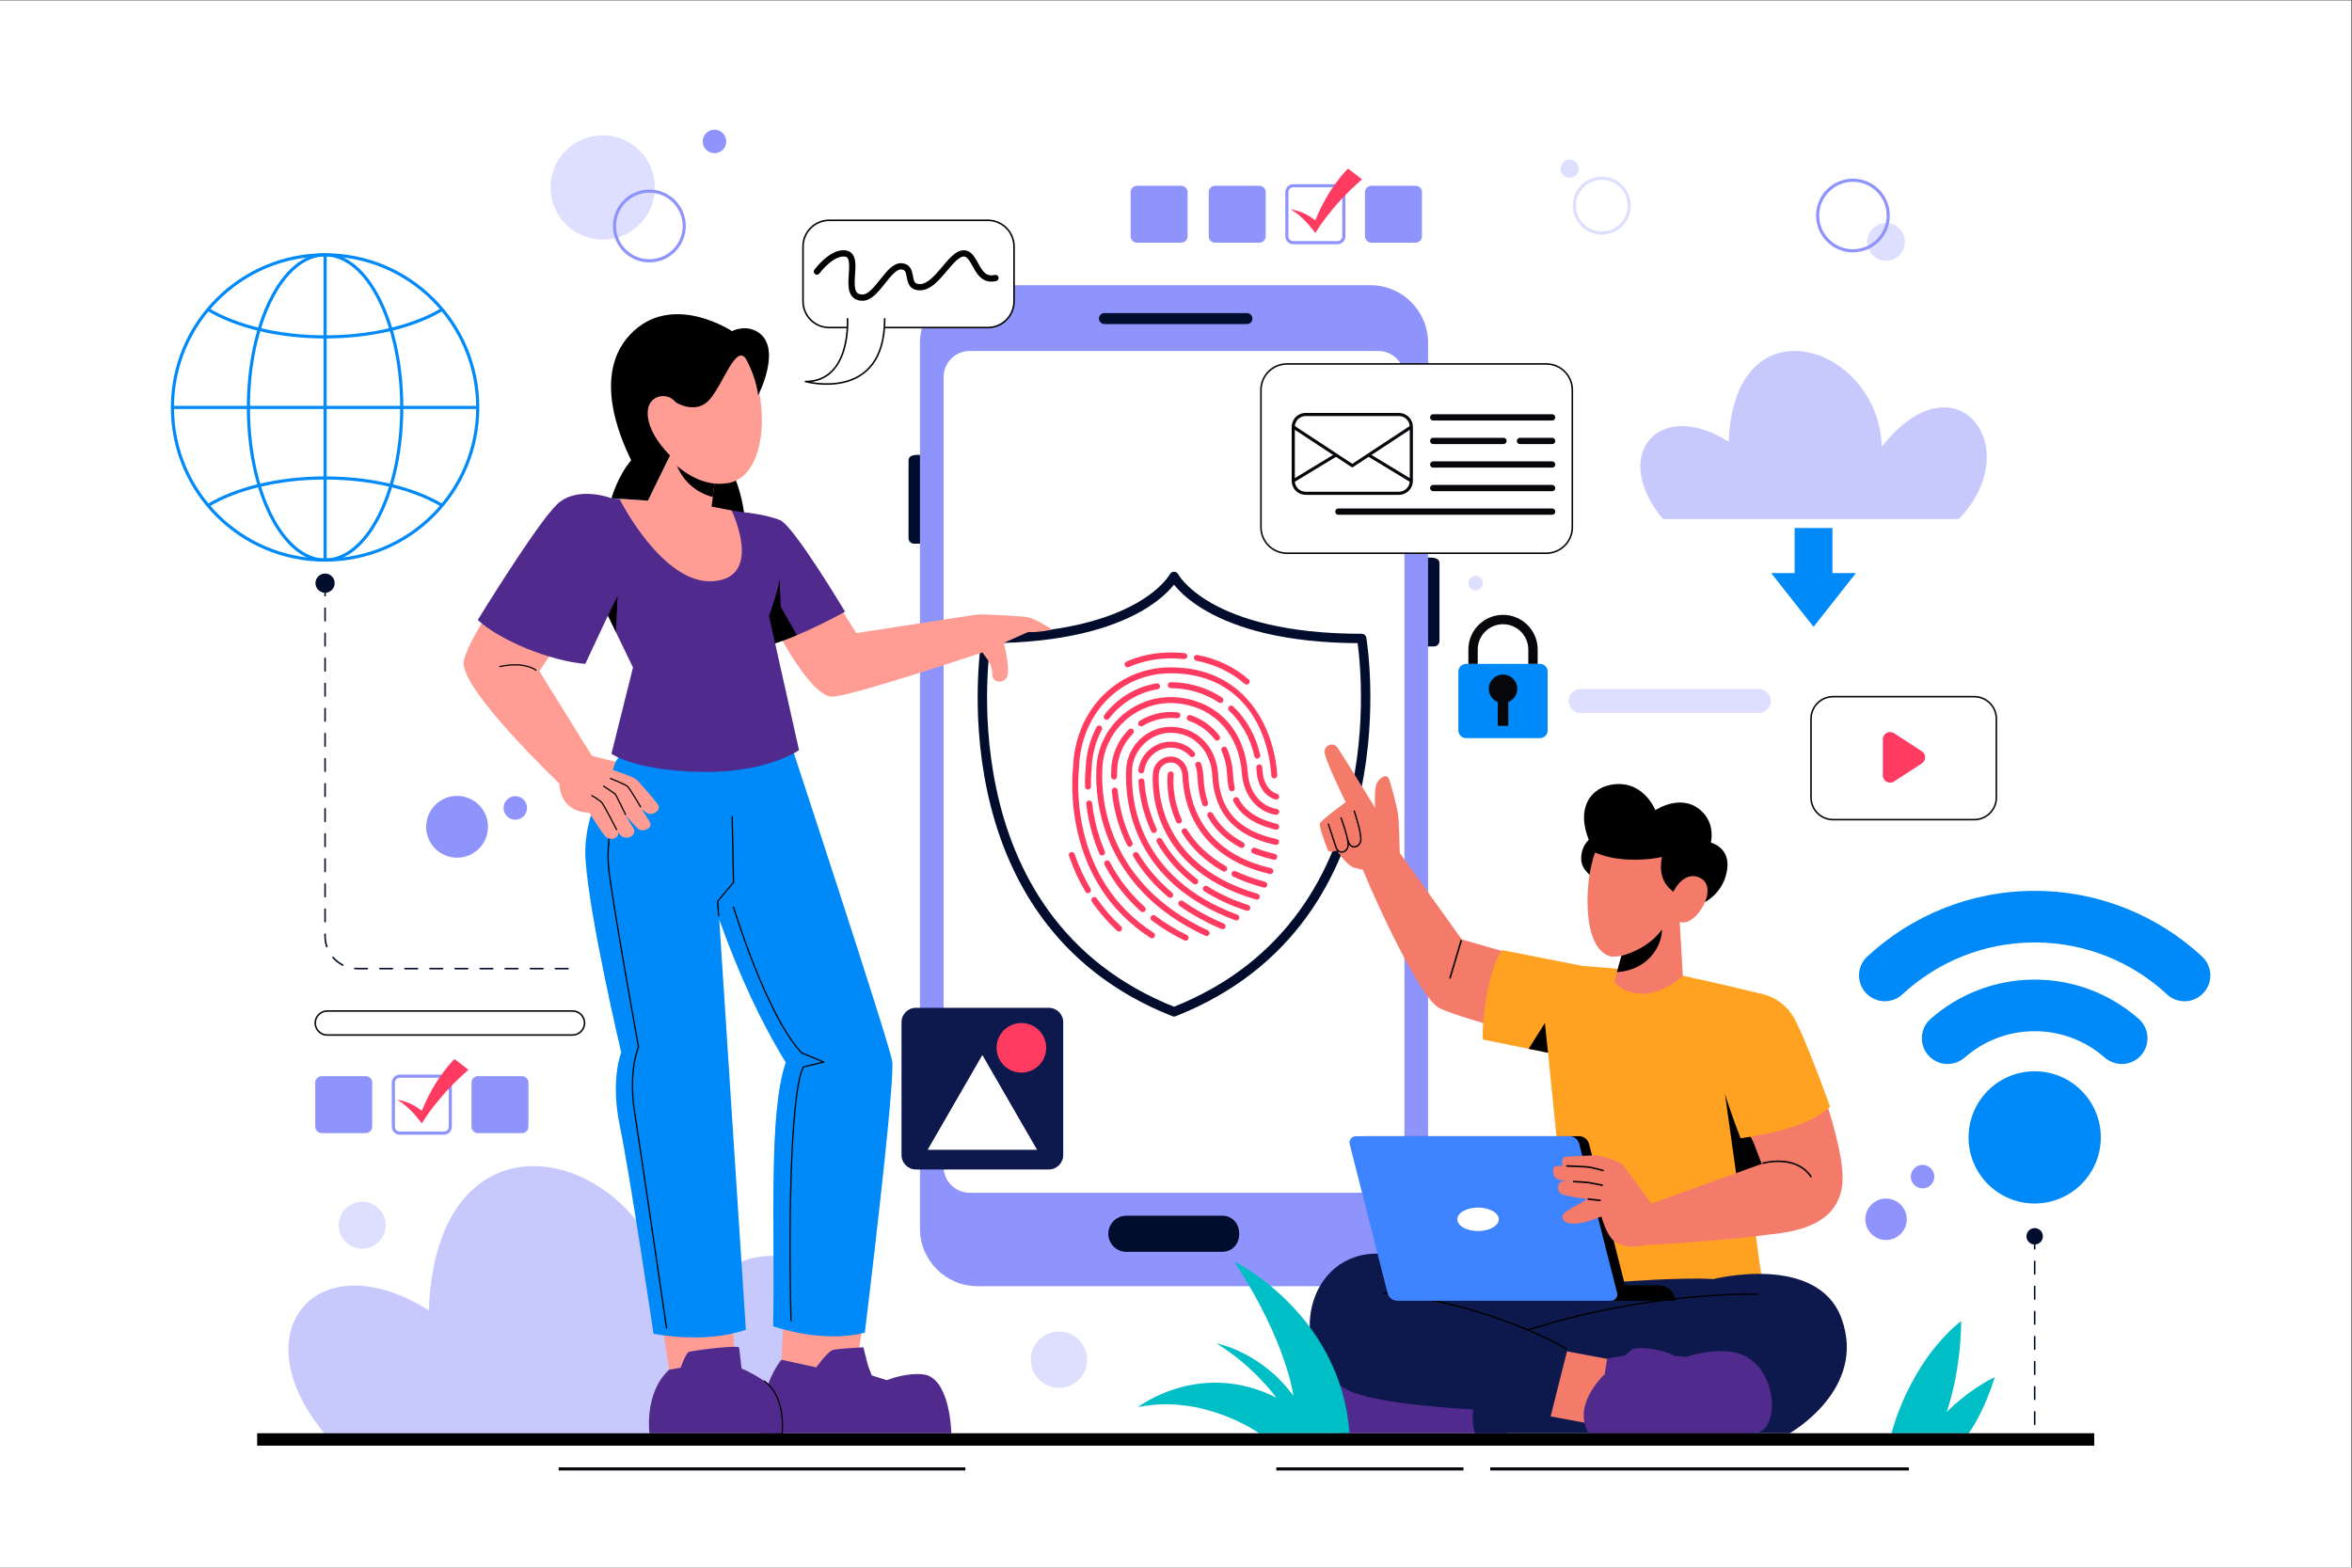 <?xml version="1.0" encoding="UTF-8" standalone="no"?>
<!-- Created with Inkscape (http://www.inkscape.org/) -->

<svg
   version="1.1"
   id="svg2"
   width="1000"
   height="666.667"
   viewBox="0 0 1000 666.667"
   sodipodi:docname="service_details_image_2.ai"
   xmlns:inkscape="http://www.inkscape.org/namespaces/inkscape"
   xmlns:sodipodi="http://sodipodi.sourceforge.net/DTD/sodipodi-0.dtd"
   xmlns="http://www.w3.org/2000/svg"
   xmlns:svg="http://www.w3.org/2000/svg">
  <rect x="0" y="0" width="1000" height="666.667" fill="#333333" stroke="none"/>
  <defs
     id="defs6">
    <clipPath
       clipPathUnits="userSpaceOnUse"
       id="clipPath18">
      <path
         d="M 0,500 H 750 V 0 H 0 Z"
         id="path16" />
    </clipPath>
    <clipPath
       clipPathUnits="userSpaceOnUse"
       id="clipPath26">
      <path
         d="M 92.006,128.113 H 267.537 V 42.883 H 92.006 Z"
         id="path24" />
    </clipPath>
    <clipPath
       clipPathUnits="userSpaceOnUse"
       id="clipPath42">
      <path
         d="M 523.208,388.181 H 633.684 V 334.539 H 523.208 Z"
         id="path40" />
    </clipPath>
    <clipPath
       clipPathUnits="userSpaceOnUse"
       id="clipPath62">
      <path
         d="M 0,500 H 750 V 0 H 0 Z"
         id="path60" />
    </clipPath>
    <clipPath
       clipPathUnits="userSpaceOnUse"
       id="clipPath438">
      <path
         d="m 501.656,443.77 h 18.496 v -18.496 h -18.496 z"
         id="path436" />
    </clipPath>
    <clipPath
       clipPathUnits="userSpaceOnUse"
       id="clipPath462">
      <path
         d="m 595.536,428.988 h 12.067 V 416.92 h -12.067 z"
         id="path460" />
    </clipPath>
    <clipPath
       clipPathUnits="userSpaceOnUse"
       id="clipPath478">
      <path
         d="m 497.748,449.206 h 5.826 v -5.826 h -5.826 z"
         id="path476" />
    </clipPath>
    <clipPath
       clipPathUnits="userSpaceOnUse"
       id="clipPath514">
      <path
         d="m 108.027,116.755 h 14.997 v -14.997 h -14.997 z"
         id="path512" />
    </clipPath>
    <clipPath
       clipPathUnits="userSpaceOnUse"
       id="clipPath530">
      <path
         d="m 175.603,456.972 h 33.286 v -33.286 h -33.286 z"
         id="path528" />
    </clipPath>
    <clipPath
       clipPathUnits="userSpaceOnUse"
       id="clipPath546">
      <path
         d="m 328.774,75.336 h 17.983 V 57.353 h -17.983 z"
         id="path544" />
    </clipPath>
    <clipPath
       clipPathUnits="userSpaceOnUse"
       id="clipPath562">
      <path
         d="m 468.34,316.423 h 4.671 v -4.671 h -4.671 z"
         id="path560" />
    </clipPath>
    <clipPath
       clipPathUnits="userSpaceOnUse"
       id="clipPath578">
      <path
         d="m 500.286,280.326 h 64.537 v -7.66 h -64.537 z"
         id="path576" />
    </clipPath>
  </defs>
  <sodipodi:namedview
     id="namedview4"
     pagecolor="#ffffff"
     bordercolor="#000000"
     borderopacity="0.25"
     inkscape:showpageshadow="2"
     inkscape:pageopacity="0.0"
     inkscape:pagecheckerboard="0"
     inkscape:deskcolor="#d1d1d1" />
  <g
     id="g8"
     inkscape:groupmode="layer"
     inkscape:label="service_details_image_2"
     transform="matrix(1.333,0,0,-1.333,0,666.667)">
    <path
       d="M 0,0 H 750 V 500 H 0 Z"
       style="fill:#ffffff;fill-opacity:1;fill-rule:nonzero;stroke:none"
       id="path10" />
    <g
       id="g12">
      <g
         id="g14"
         clip-path="url(#clipPath18)">
        <g
           id="g20">
          <g
             id="g22" />
          <g
             id="g34">
            <g
               clip-path="url(#clipPath26)"
               opacity="0.5"
               id="g32">
              <g
                 transform="translate(253.389,42.883)"
                 id="g30">
                <path
                   d="m 0,0 h -149.941 c -26.991,32.546 -2.304,61.612 33.32,39.225 2.802,73.004 75.875,49.149 77.607,-2.531 C -1.859,84.109 35.175,36.585 0,0"
                   style="fill:#8f94fc;fill-opacity:1;fill-rule:nonzero;stroke:none"
                   id="path28" />
              </g>
            </g>
          </g>
        </g>
        <g
           id="g36">
          <g
             id="g38" />
          <g
             id="g50">
            <g
               clip-path="url(#clipPath42)"
               opacity="0.5"
               id="g48">
              <g
                 transform="translate(624.78,334.539)"
                 id="g46">
                <path
                   d="m 0,0 h -94.371 c -16.988,20.484 -1.45,38.778 20.971,24.688 1.764,45.947 47.755,30.934 48.845,-1.593 C -1.17,52.937 22.139,23.026 0,0"
                   style="fill:#8f94fc;fill-opacity:1;fill-rule:nonzero;stroke:none"
                   id="path44" />
              </g>
            </g>
          </g>
        </g>
      </g>
    </g>
    <g
       id="g52"
       transform="translate(584.478,317.295)">
      <path
         d="M 0,0 V 14.383 H -12.064 V 0 h -7.477 L -6.032,-17.149 7.477,0 Z"
         style="fill:#008af9;fill-opacity:1;fill-rule:nonzero;stroke:none"
         id="path54" />
    </g>
    <g
       id="g56">
      <g
         id="g58"
         clip-path="url(#clipPath62)">
        <g
           id="g64"
           transform="translate(439.528,115.147)">
          <path
             d="m 0,0 h -130.137 c -6.736,0 -12.196,5.46 -12.196,12.196 v 252.677 c 0,6.736 5.46,12.196 12.196,12.196 H 0 c 6.736,0 12.196,-5.46 12.196,-12.196 V 12.196 C 12.196,5.46 6.736,0 0,0"
             style="fill:#ffffff;fill-opacity:1;fill-rule:nonzero;stroke:none"
             id="path66" />
        </g>
        <g
           id="g68"
           transform="translate(457.388,326.675)">
          <path
             d="m 0,0 h -5.536 v 28.263 c 1.561,-0.392 7.4,1.192 7.284,-1.748 0,0 0,-24.767 0,-24.767 C 1.748,0.783 0.965,0 0,0"
             style="fill:#020d2d;fill-opacity:1;fill-rule:nonzero;stroke:none"
             id="path70" />
        </g>
        <g
           id="g72"
           transform="translate(291.532,326.675)">
          <path
             d="m 0,0 h 5.536 v 28.263 c -1.561,-0.392 -7.4,1.192 -7.284,-1.748 0,0 0,-24.767 0,-24.767 C -1.748,0.783 -0.966,0 0,0"
             style="fill:#020d2d;fill-opacity:1;fill-rule:nonzero;stroke:none"
             id="path74" />
        </g>
        <g
           id="g76"
           transform="translate(457.388,293.896)">
          <path
             d="m 0,0 h -5.536 v 28.263 c 1.561,-0.392 7.4,1.192 7.284,-1.748 0,0 0,-24.767 0,-24.767 C 1.748,0.783 0.965,0 0,0"
             style="fill:#020d2d;fill-opacity:1;fill-rule:nonzero;stroke:none"
             id="path78" />
        </g>
        <g
           id="g80"
           transform="translate(300.964,127.951)">
          <path
             d="m 0,0 v 251.866 c 0,4.603 3.731,8.334 8.334,8.334 h 130.323 c 4.602,0 8.334,-3.731 8.334,-8.334 V 0 c 0,-4.602 -3.732,-8.334 -8.334,-8.334 H 8.334 C 3.731,-8.334 0,-4.602 0,0 M 136.163,281.182 H 10.826 c -10.142,0 -18.364,-8.222 -18.364,-18.365 V -19.777 c 0,-10.144 8.223,-18.368 18.367,-18.368 h 125.334 c 10.143,0 18.366,8.223 18.366,18.366 v 282.595 c 0,10.143 -8.223,18.366 -18.366,18.366"
             style="fill:#8f94fc;fill-opacity:1;fill-rule:nonzero;stroke:none"
             id="path82" />
        </g>
        <g
           id="g84"
           transform="translate(389.652,100.765)">
          <path
             d="m 0,0 h -30.384 c -3.184,0 -5.765,2.581 -5.765,5.765 -10e-4,3.185 2.581,5.766 5.765,5.766 L 0,11.531 C 7.471,11.64 7.487,-0.11 0,0"
             style="fill:#020d2d;fill-opacity:1;fill-rule:nonzero;stroke:none"
             id="path86" />
        </g>
        <g
           id="g88"
           transform="translate(397.731,396.75)">
          <path
             d="m 0,0 h -45.462 c -0.965,0 -1.747,0.783 -1.747,1.747 0,0.965 0.782,1.747 1.747,1.747 H 0 C 0.965,3.494 1.747,2.712 1.747,1.747 1.747,0.783 0.965,0 0,0"
             style="fill:#020d2d;fill-opacity:1;fill-rule:nonzero;stroke:none"
             id="path90" />
        </g>
        <g
           id="g92"
           transform="translate(397.635,281.721)">
          <path
             d="m 0,0 c -0.22,0 -0.441,0.076 -0.62,0.232 -4.322,3.74 -9.519,6.221 -15.448,7.373 -0.515,0.099 -0.851,0.598 -0.751,1.112 0.1,0.514 0.602,0.853 1.113,0.75 C -9.447,8.252 -3.954,5.627 0.622,1.667 1.018,1.323 1.061,0.724 0.718,0.328 0.531,0.111 0.266,0 0,0"
             style="fill:#ff3b61;fill-opacity:1;fill-rule:nonzero;stroke:none"
             id="path94" />
        </g>
        <g
           id="g96"
           transform="translate(359.655,287.253)">
          <path
             d="m 0,0 c -0.367,0 -0.715,0.213 -0.871,0.571 -0.209,0.48 0.011,1.039 0.492,1.248 4.43,1.926 9.188,2.903 14.142,2.903 1.506,0 2.997,-0.068 4.43,-0.204 C 18.715,4.469 19.098,4.007 19.049,3.485 19,2.963 18.54,2.582 18.016,2.629 16.64,2.759 15.21,2.824 13.763,2.824 9.071,2.824 4.568,1.901 0.378,0.079 0.255,0.025 0.126,0 0,0"
             style="fill:#ff3b61;fill-opacity:1;fill-rule:nonzero;stroke:none"
             id="path98" />
        </g>
        <g
           id="g100"
           transform="translate(347.018,215.197)">
          <path
             d="m 0,0 c -0.323,0 -0.639,0.165 -0.816,0.464 -2.1,3.525 -3.863,7.361 -5.241,11.399 -0.169,0.496 0.095,1.036 0.592,1.205 0.496,0.168 1.035,-0.097 1.204,-0.592 C -2.926,8.562 -1.219,4.847 0.814,1.434 1.083,0.984 0.935,0.402 0.485,0.134 0.333,0.043 0.165,0 0,0"
             style="fill:#ff3b61;fill-opacity:1;fill-rule:nonzero;stroke:none"
             id="path102" />
        </g>
        <g
           id="g104"
           transform="translate(356.931,202.947)">
          <path
             d="m 0,0 c -0.231,0 -0.462,0.083 -0.644,0.253 -3.009,2.782 -5.711,5.899 -8.034,9.263 -0.297,0.431 -0.189,1.022 0.242,1.32 0.431,0.297 1.023,0.19 1.32,-0.242 2.244,-3.249 4.854,-6.26 7.76,-8.949 C 1.029,1.289 1.053,0.689 0.696,0.305 0.509,0.102 0.255,0 0,0"
             style="fill:#ff3b61;fill-opacity:1;fill-rule:nonzero;stroke:none"
             id="path106" />
        </g>
        <g
           id="g108"
           transform="translate(367.444,200.789)">
          <path
             d="m 0,0 c -0.176,0 -0.354,0.049 -0.513,0.152 -27.871,17.981 -25.075,50.677 -24.665,54.346 0.562,18.178 13.957,31.944 31.152,31.944 23.362,0 32.905,-18.548 33.978,-34.431 0.034,-0.523 -0.361,-0.975 -0.883,-1.01 -0.534,-0.041 -0.976,0.36 -1.011,0.882 C 36.992,67.672 28.003,84.544 5.974,84.544 -10.172,84.544 -22.751,71.569 -23.287,54.363 -23.689,50.738 -26.395,19.109 0.515,1.746 0.955,1.462 1.082,0.875 0.798,0.434 0.616,0.153 0.312,0 0,0"
             style="fill:#ff3b61;fill-opacity:1;fill-rule:nonzero;stroke:none"
             id="path110" />
        </g>
        <g
           id="g112"
           transform="translate(407.062,245.041)">
          <path
             d="m 0,0 c -0.09,0 -0.18,0.012 -0.27,0.039 -4.032,1.193 -5.714,5.318 -5.928,8.488 -0.038,0.555 -0.088,1.105 -0.15,1.649 -0.059,0.52 0.314,0.99 0.835,1.05 0.511,0.056 0.991,-0.313 1.05,-0.835 C -4.397,9.819 -4.345,9.24 -4.305,8.656 -4.166,6.592 -3.045,2.839 0.269,1.859 0.771,1.71 1.058,1.182 0.909,0.68 0.787,0.267 0.409,0 0,0"
             style="fill:#ff3b61;fill-opacity:1;fill-rule:nonzero;stroke:none"
             id="path114" />
        </g>
        <g
           id="g116"
           transform="translate(401.028,258.103)">
          <path
             d="m 0,0 c -0.434,0 -0.826,0.299 -0.925,0.74 -1.3,5.769 -4.097,10.799 -8.088,14.545 -0.383,0.359 -0.401,0.959 -0.043,1.341 0.36,0.383 0.96,0.4 1.341,0.043 C -3.446,12.662 -0.457,7.298 0.926,1.158 1.042,0.646 0.721,0.139 0.21,0.023 0.139,0.008 0.069,0 0,0"
             style="fill:#ff3b61;fill-opacity:1;fill-rule:nonzero;stroke:none"
             id="path118" />
        </g>
        <g
           id="g120"
           transform="translate(389.252,275.845)">
          <path
             d="m 0,0 c -0.181,0 -0.365,0.052 -0.527,0.161 -3.426,2.296 -7.35,3.757 -11.661,4.341 -1.205,0.16 -2.433,0.242 -3.646,0.242 -0.524,0 -0.949,0.425 -0.949,0.949 0,0.524 0.425,0.949 0.949,0.949 1.297,0 2.608,-0.087 3.898,-0.26 C -7.332,5.759 -3.139,4.197 0.529,1.737 0.965,1.445 1.081,0.856 0.789,0.421 0.606,0.148 0.306,0 0,0"
             style="fill:#ff3b61;fill-opacity:1;fill-rule:nonzero;stroke:none"
             id="path122" />
        </g>
        <g
           id="g124"
           transform="translate(352.981,270.498)">
          <path
             d="m 0,0 c -0.201,0 -0.404,0.064 -0.576,0.195 -0.416,0.319 -0.495,0.914 -0.177,1.331 4.141,5.409 10.067,8.995 16.685,10.094 0.521,0.084 1.006,-0.263 1.092,-0.78 C 17.11,10.323 16.76,9.834 16.244,9.748 10.102,8.728 4.601,5.398 0.754,0.372 0.567,0.128 0.285,0 0,0"
             style="fill:#ff3b61;fill-opacity:1;fill-rule:nonzero;stroke:none"
             id="path126" />
        </g>
        <g
           id="g128"
           transform="translate(347.028,248.252)">
          <path
             d="m 0,0 c -0.514,0 -0.936,0.411 -0.948,0.928 -0.07,3.265 0.169,5.362 0.215,5.727 0.122,4.674 1.318,9.261 3.46,13.27 0.247,0.462 0.822,0.636 1.284,0.389 C 4.473,20.068 4.647,19.493 4.4,19.03 2.39,15.268 1.271,10.955 1.163,6.559 1.161,6.525 1.159,6.49 1.154,6.456 1.151,6.435 0.876,4.334 0.949,0.97 0.961,0.446 0.545,0.012 0.021,0 0.014,0 0.007,0 0,0"
             style="fill:#ff3b61;fill-opacity:1;fill-rule:nonzero;stroke:none"
             id="path130" />
        </g>
        <g
           id="g132"
           transform="translate(351.512,227.231)">
          <path
             d="m 0,0 c -0.369,0 -0.719,0.216 -0.873,0.576 -2.125,4.971 -3.531,10.317 -4.18,15.888 -0.061,0.521 0.312,0.992 0.833,1.053 0.522,0.064 0.992,-0.312 1.052,-0.833 C -2.541,11.294 -1.181,6.125 0.872,1.322 1.078,0.84 0.854,0.282 0.372,0.076 0.251,0.024 0.124,0 0,0"
             style="fill:#ff3b61;fill-opacity:1;fill-rule:nonzero;stroke:none"
             id="path134" />
        </g>
        <g
           id="g136"
           transform="translate(364.485,209.133)">
          <path
             d="m 0,0 c -0.226,0 -0.452,0.08 -0.634,0.243 -4.757,4.27 -8.642,9.282 -11.546,14.896 -0.241,0.466 -0.058,1.038 0.407,1.279 0.466,0.241 1.037,0.058 1.279,-0.407 C -7.696,10.601 -3.952,5.771 0.634,1.655 1.024,1.305 1.057,0.705 0.706,0.315 0.519,0.106 0.259,0 0,0"
             style="fill:#ff3b61;fill-opacity:1;fill-rule:nonzero;stroke:none"
             id="path138" />
        </g>
        <g
           id="g140"
           transform="translate(378.158,200.02)">
          <path
             d="m 0,0 c -0.14,0 -0.282,0.031 -0.417,0.097 -3.77,1.847 -7.27,3.992 -10.403,6.376 -0.417,0.317 -0.498,0.913 -0.18,1.33 0.316,0.417 0.912,0.498 1.33,0.18 C -6.635,5.674 -3.241,3.594 0.418,1.801 0.889,1.57 1.084,1.002 0.853,0.531 0.688,0.195 0.35,0 0,0"
             style="fill:#ff3b61;fill-opacity:1;fill-rule:nonzero;stroke:none"
             id="path142" />
        </g>
        <g
           id="g144"
           transform="translate(384.858,201.506)">
          <path
             d="m 0,0 c -0.132,0 -0.268,0.028 -0.397,0.087 -33.709,15.53 -35.139,44.296 -34.775,52.743 l 0.013,0.349 c 0.312,12.707 10.952,23.057 23.72,23.057 1.086,0 2.186,-0.073 3.27,-0.218 12.266,-1.66 20.44,-10.913 21.334,-24.148 0.333,-4.913 3.306,-10.316 9.196,-11.312 0.517,-0.088 0.865,-0.578 0.778,-1.094 -0.088,-0.516 -0.574,-0.865 -1.094,-0.778 -6.911,1.169 -10.39,7.4 -10.773,13.056 -0.83,12.282 -8.376,20.864 -19.693,22.395 -1,0.134 -2.016,0.201 -3.018,0.201 -11.747,0 -21.536,-9.519 -21.822,-21.221 l -0.015,-0.366 C -33.628,44.6 -32.239,16.846 0.398,1.811 0.874,1.591 1.082,1.028 0.862,0.552 0.703,0.204 0.359,0 0,0"
             style="fill:#ff3b61;fill-opacity:1;fill-rule:nonzero;stroke:none"
             id="path146" />
        </g>
        <g
           id="g148"
           transform="translate(407.06,235.431)">
          <path
             d="m 0,0 c -0.073,0 -0.147,0.008 -0.222,0.026 -6.709,1.606 -11.097,4.545 -13.412,8.984 -0.242,0.464 -0.062,1.037 0.403,1.28 0.464,0.242 1.038,0.062 1.28,-0.403 C -9.905,5.965 -5.924,3.342 0.22,1.872 0.73,1.75 1.044,1.238 0.922,0.728 0.818,0.292 0.428,0 0,0"
             style="fill:#ff3b61;fill-opacity:1;fill-rule:nonzero;stroke:none"
             id="path150" />
        </g>
        <g
           id="g152"
           transform="translate(392.91,247.684)">
          <path
             d="m 0,0 c -0.432,0 -0.823,0.297 -0.924,0.736 -0.185,0.807 -0.327,1.647 -0.432,2.57 -0.073,0.639 -0.126,1.303 -0.163,2.033 -0.138,2.705 -0.737,5.253 -1.78,7.574 -0.215,0.478 -10e-4,1.04 0.477,1.255 0.478,0.213 1.039,0.001 1.254,-0.477 C -0.428,11.154 0.227,8.377 0.375,5.436 0.411,4.746 0.461,4.119 0.529,3.521 0.626,2.67 0.756,1.898 0.925,1.161 1.043,0.651 0.724,0.142 0.214,0.024 0.142,0.008 0.07,0 0,0"
             style="fill:#ff3b61;fill-opacity:1;fill-rule:nonzero;stroke:none"
             id="path154" />
        </g>
        <g
           id="g156"
           transform="translate(388.212,263.854)">
          <path
             d="m 0,0 c -0.286,0 -0.569,0.129 -0.755,0.374 -2.12,2.779 -4.987,4.832 -8.291,5.937 -0.497,0.165 -0.765,0.703 -0.599,1.2 0.166,0.497 0.704,0.765 1.201,0.599 C -4.778,6.885 -1.597,4.607 0.754,1.524 1.071,1.108 0.991,0.512 0.575,0.194 0.403,0.064 0.2,0 0,0"
             style="fill:#ff3b61;fill-opacity:1;fill-rule:nonzero;stroke:none"
             id="path158" />
        </g>
        <g
           id="g160"
           transform="translate(363.978,268.391)">
          <path
             d="m 0,0 c -0.317,0 -0.626,0.159 -0.806,0.448 -0.277,0.444 -0.141,1.03 0.304,1.306 3.638,2.263 7.938,3.207 12.187,2.727 0.52,-0.059 0.895,-0.529 0.836,-1.05 C 12.462,2.911 12.007,2.529 11.471,2.595 7.648,3.025 3.776,2.181 0.5,0.143 0.345,0.046 0.172,0 0,0"
             style="fill:#ff3b61;fill-opacity:1;fill-rule:nonzero;stroke:none"
             id="path162" />
        </g>
        <g
           id="g164"
           transform="translate(355.336,251.435)">
          <path
             d="m 0,0 h -0.001 c -0.524,0.001 -0.949,0.426 -0.948,0.95 0.001,0.617 0.015,1.2 0.038,1.747 l 0.015,0.361 c 0.119,4.849 2.11,9.447 5.603,12.93 0.372,0.37 0.972,0.369 1.342,-0.002 C 6.419,15.615 6.418,15.015 6.047,14.644 2.9,11.507 1.108,7.37 1.001,2.996 L 0.986,2.617 C 0.962,2.093 0.95,1.536 0.949,0.948 0.948,0.424 0.524,0 0,0"
             style="fill:#ff3b61;fill-opacity:1;fill-rule:nonzero;stroke:none"
             id="path166" />
        </g>
        <g
           id="g168"
           transform="translate(360.328,230.022)">
          <path
             d="m 0,0 c -0.351,0 -0.688,0.195 -0.853,0.531 -2.648,5.406 -4.286,11.211 -4.866,17.254 -0.051,0.521 0.332,0.985 0.853,1.035 0.53,0.048 0.985,-0.332 1.035,-0.854 0.56,-5.815 2.135,-11.4 4.683,-16.599 C 1.082,0.896 0.887,0.327 0.417,0.097 0.282,0.031 0.14,0 0,0"
             style="fill:#ff3b61;fill-opacity:1;fill-rule:nonzero;stroke:none"
             id="path170" />
        </g>
        <g
           id="g172"
           transform="translate(373.251,213.685)">
          <path
             d="m 0,0 c -0.215,0 -0.431,0.073 -0.609,0.221 -4.513,3.781 -8.271,8.146 -11.169,12.973 -0.27,0.45 -0.125,1.032 0.324,1.302 0.449,0.269 1.033,0.125 1.302,-0.325 C -7.363,9.525 -3.741,5.321 0.61,1.676 1.012,1.339 1.065,0.741 0.728,0.339 0.54,0.115 0.271,0 0,0"
             style="fill:#ff3b61;fill-opacity:1;fill-rule:nonzero;stroke:none"
             id="path174" />
        </g>
        <g
           id="g176"
           transform="translate(389.976,203.684)">
          <path
             d="m 0,0 c -0.122,0 -0.248,0.024 -0.368,0.074 -4.924,2.076 -9.422,4.556 -13.37,7.37 -0.426,0.304 -0.525,0.897 -0.222,1.323 0.305,0.428 0.899,0.527 1.324,0.222 C -8.801,6.256 -4.426,3.845 0.369,1.824 0.852,1.62 1.079,1.063 0.875,0.58 0.722,0.218 0.371,0 0,0"
             style="fill:#ff3b61;fill-opacity:1;fill-rule:nonzero;stroke:none"
             id="path178" />
        </g>
        <g
           id="g180"
           transform="translate(394.333,206.475)">
          <path
             d="M 0,0 C -0.11,0 -0.222,0.019 -0.331,0.06 -32.85,12.166 -35.522,37.319 -35.162,47.57 l 0.01,0.316 c 0.188,7.661 6.575,13.893 14.237,13.893 0.669,0 1.347,-0.045 2.018,-0.134 7.431,-1.006 12.7,-7.131 13.112,-15.241 0.363,-7.136 2.693,-17.018 18.672,-20.426 0.512,-0.109 0.839,-0.614 0.73,-1.126 -0.11,-0.513 -0.61,-0.841 -1.126,-0.73 -12.955,2.763 -19.553,10.02 -20.171,22.185 -0.364,7.17 -4.974,12.578 -11.469,13.457 -0.586,0.078 -1.18,0.118 -1.766,0.118 -6.528,0 -12.179,-5.515 -12.339,-12.042 l -0.011,-0.336 C -33.611,37.663 -31.031,13.514 0.331,1.838 0.822,1.655 1.072,1.109 0.889,0.618 0.747,0.236 0.385,0 0,0"
             style="fill:#ff3b61;fill-opacity:1;fill-rule:nonzero;stroke:none"
             id="path182" />
        </g>
        <g
           id="g184"
           transform="translate(364.012,253.387)">
          <path
             d="m 0,0 c -0.043,0 -0.086,0.003 -0.129,0.009 -0.519,0.07 -0.883,0.548 -0.813,1.067 0.771,5.699 6.04,9.719 11.738,8.954 C 13.217,9.703 15.342,8.575 16.943,6.769 17.292,6.378 17.255,5.778 16.863,5.43 16.471,5.083 15.871,5.118 15.524,5.51 14.228,6.972 12.506,7.884 10.544,8.15 5.876,8.774 1.57,5.485 0.939,0.821 0.874,0.345 0.467,0 0,0 m 20.363,-10.498 c -0.394,0 -0.764,0.249 -0.898,0.644 -0.906,2.665 -1.418,5.627 -1.564,9.055 -0.049,1.157 -0.256,2.261 -0.617,3.281 -0.175,0.494 0.084,1.037 0.578,1.211 0.492,0.175 1.035,-0.084 1.211,-0.578 0.423,-1.198 0.667,-2.488 0.724,-3.833 0.138,-3.245 0.617,-6.033 1.465,-8.525 0.169,-0.496 -0.097,-1.036 -0.593,-1.204 -0.101,-0.034 -0.204,-0.051 -0.306,-0.051 m -16.34,-8.515 c -0.36,0 -0.703,0.205 -0.863,0.553 -2.885,6.283 -3.798,12.088 -4.056,15.851 -0.036,0.523 0.359,0.976 0.882,1.012 0.513,0.035 0.975,-0.359 1.011,-0.882 0.247,-3.605 1.123,-9.167 3.888,-15.19 0.218,-0.476 0.009,-1.039 -0.467,-1.258 -0.128,-0.058 -0.262,-0.086 -0.395,-0.086 m 28.012,-4.767 c -0.151,0 -0.305,0.037 -0.447,0.113 -4.654,2.492 -8.162,5.841 -10.426,9.952 -0.252,0.459 -0.086,1.036 0.374,1.289 0.457,0.252 1.036,0.086 1.289,-0.374 2.084,-3.784 5.333,-6.878 9.659,-9.194 0.462,-0.248 0.636,-0.823 0.388,-1.285 -0.171,-0.319 -0.498,-0.501 -0.837,-0.501 m 10.403,-3.756 c -0.071,0 -0.142,0.007 -0.214,0.024 -2.351,0.542 -4.562,1.212 -6.569,1.988 -0.488,0.189 -0.731,0.739 -0.542,1.227 0.19,0.49 0.738,0.732 1.228,0.543 1.923,-0.744 4.046,-1.386 6.31,-1.909 0.51,-0.118 0.829,-0.627 0.711,-1.138 -0.101,-0.439 -0.492,-0.735 -0.924,-0.735 m -25.206,-7.871 c -0.2,0 -0.401,0.063 -0.573,0.193 -4.825,3.665 -8.758,8.118 -11.689,13.236 -0.26,0.455 -0.103,1.034 0.352,1.295 0.456,0.259 1.034,0.102 1.295,-0.352 2.804,-4.896 6.569,-9.158 11.19,-12.668 0.417,-0.317 0.499,-0.912 0.182,-1.329 -0.187,-0.246 -0.47,-0.375 -0.757,-0.375 m 16.59,-8.421 c -0.096,0 -0.194,0.015 -0.291,0.046 -4.961,1.599 -9.485,3.682 -13.45,6.194 -0.443,0.28 -0.574,0.866 -0.294,1.309 0.28,0.443 0.867,0.574 1.31,0.294 3.828,-2.425 8.208,-4.441 13.017,-5.991 0.498,-0.16 0.773,-0.695 0.611,-1.194 -0.129,-0.402 -0.502,-0.658 -0.903,-0.658"
             style="fill:#ff3b61;fill-opacity:1;fill-rule:nonzero;stroke:none"
             id="path186" />
        </g>
        <g
           id="g188"
           transform="translate(400.866,213.128)">
          <path
             d="m 0,0 c -0.088,0 -0.177,0.012 -0.266,0.038 -36.462,10.592 -32.868,40.371 -32.828,40.67 0.421,3.108 3.292,5.3 6.404,4.879 2.81,-0.38 4.776,-2.879 4.891,-6.219 0.246,-7.047 3.304,-24.013 26.34,-29.328 C 5.051,9.922 5.37,9.413 5.253,8.902 5.134,8.392 4.621,8.073 4.114,8.191 c -24.316,5.611 -27.548,23.626 -27.809,31.111 -0.064,1.838 -0.953,4.094 -3.248,4.404 -2.083,0.28 -3.99,-1.181 -4.27,-3.252 C -31.247,40.174 -34.336,11.911 0.264,1.86 0.767,1.714 1.056,1.187 0.911,0.684 0.79,0.27 0.411,0 0,0"
             style="fill:#ff3b61;fill-opacity:1;fill-rule:nonzero;stroke:none"
             id="path190" />
        </g>
        <g
           id="g192"
           transform="translate(403.27,216.951)">
          <path
             d="m 0,0 c -0.082,0 -0.164,0.01 -0.246,0.032 -3.493,0.936 -6.75,2.107 -9.682,3.481 -0.474,0.222 -0.678,0.788 -0.456,1.262 0.223,0.474 0.789,0.678 1.262,0.457 C -6.292,3.905 -3.14,2.772 0.245,1.866 0.751,1.73 1.051,1.209 0.916,0.704 0.803,0.279 0.418,0 0,0"
             style="fill:#ff3b61;fill-opacity:1;fill-rule:nonzero;stroke:none"
             id="path194" />
        </g>
        <g
           id="g196"
           transform="translate(390.474,222.066)">
          <path
             d="m 0,0 c -0.16,0 -0.321,0.04 -0.469,0.125 -5.602,3.195 -9.97,7.316 -12.982,12.249 -0.273,0.447 -0.132,1.031 0.315,1.304 0.445,0.271 1.032,0.132 1.304,-0.315 C -8.988,8.707 -4.849,4.808 0.471,1.773 0.926,1.513 1.085,0.934 0.825,0.479 0.65,0.172 0.33,0 0,0"
             style="fill:#ff3b61;fill-opacity:1;fill-rule:nonzero;stroke:none"
             id="path198" />
        </g>
        <g
           id="g200"
           transform="translate(376.029,237.409)">
          <path
             d="m 0,0 c -0.362,0 -0.708,0.208 -0.866,0.56 -3.608,8.036 -2.728,14.941 -2.689,15.231 0.07,0.518 0.549,0.879 1.067,0.813 0.518,-0.07 0.883,-0.547 0.814,-1.067 C -1.683,15.472 -2.51,8.855 0.865,1.338 1.08,0.86 0.865,0.298 0.388,0.083 0.262,0.026 0.129,0 0,0"
             style="fill:#ff3b61;fill-opacity:1;fill-rule:nonzero;stroke:none"
             id="path202" />
        </g>
        <g
           id="g204"
           transform="translate(374.46,177.337)">
          <path
             d="M 0,0 C 75.116,29.617 59.856,119.096 59.856,119.096 10.324,119.096 0,138.894 0,138.894 c 0,0 -10.324,-19.798 -59.856,-19.798 0,0 -15.26,-89.479 59.856,-119.096 z"
             style="fill:none;stroke:#020d2d;stroke-width:3;stroke-linecap:round;stroke-linejoin:round;stroke-miterlimit:10;stroke-dasharray:none;stroke-opacity:1"
             id="path206" />
        </g>
        <g
           id="g208"
           transform="translate(231.311,353.635)">
          <path
             d="m 0,0 c 0,0 5.046,-6.766 6.289,-19.277 l -14.588,2.809 3.065,13.915"
             style="fill:#000000;fill-opacity:1;fill-rule:nonzero;stroke:none"
             id="path210" />
        </g>
        <g
           id="g212"
           transform="translate(276.294,85.498)">
          <path
             d="m 0,0 -3.016,-20.839 c 0,0 -10.197,-5.471 -24.059,1.679 l 1.288,21.893 z"
             style="fill:#ff9d95;fill-opacity:1;fill-rule:nonzero;stroke:none"
             id="path214" />
        </g>
        <g
           id="g216"
           transform="translate(303.43,42.883)">
          <path
             d="m 0,0 h -60.724 c 0,0 -1.02,13.693 6.512,23.455 l 11.124,-2.416 c 0,0 3.7,5.139 5.38,5.556 1.68,0.417 9.652,0.835 9.652,0.835 l 1.461,-5.754 1.23,-3.229 4.732,-1.496 c 6.019,2.234 11.188,2.256 13.142,1.498 C -0.2,15.572 0,0 0,0"
             style="fill:#502b8d;fill-opacity:1;fill-rule:nonzero;stroke:none"
             id="path218" />
        </g>
        <g
           id="g220"
           transform="translate(210.454,82.039)">
          <path
             d="m 0,0 2.944,-18.91 c 0,0 10.102,-4.381 21.567,-0.629 L 22.567,2.345"
             style="fill:#ff9d95;fill-opacity:1;fill-rule:nonzero;stroke:none"
             id="path222" />
        </g>
        <g
           id="g224"
           transform="translate(207.15,42.883)">
          <path
             d="m 0,0 h 42.324 c 0,0 1.388,11.473 -5.662,16.644 -1.167,0.848 -5.671,3.514 -7.267,3.979 -0.474,3.63 -0.675,6.394 -0.858,6.768 C 28.182,28.084 16.611,26.829 12.657,25.988 11.59,25.761 9.975,20.921 9.975,20.921 L 6.247,20.246 C -1.787,12.795 0,0 0,0"
             style="fill:#502b8d;fill-opacity:1;fill-rule:nonzero;stroke:none"
             id="path226" />
        </g>
        <g
           id="g228"
           transform="translate(249.475,42.883)">
          <path
             d="M 0,0 C 0,0 1.388,11.473 -5.662,16.644"
             style="fill:none;stroke:#000000;stroke-width:0.4;stroke-linecap:round;stroke-linejoin:round;stroke-miterlimit:10;stroke-dasharray:none;stroke-opacity:1"
             id="path230" />
        </g>
        <g
           id="g232"
           transform="translate(200.383,262.803)">
          <path
             d="m 0,0 c 0,0 -14.96,-18.086 -13.62,-37.065 1.339,-18.979 11.387,-61.403 11.387,-61.403 0,0 -3.572,-8.485 -0.446,-23.445 3.126,-14.96 10.738,-66.245 10.738,-66.245 0,0 16.056,-3.419 29.453,1.27 l -8.485,130.844 c 6.383,-17.862 13.459,-33.026 21.212,-45.55 -5.605,-16.454 -3.418,-51.823 -4.019,-84.178 0,0 15.398,-5.624 29.241,-2.052 0,0 9.833,80.201 8.717,86.677 C 83.061,-94.672 50.462,4.242 50.462,4.242"
             style="fill:#008af9;fill-opacity:1;fill-rule:nonzero;stroke:none"
             id="path234" />
        </g>
        <g
           id="g236"
           transform="translate(233.959,210.726)">
          <path
             d="m 0,0 c 0,0 10.484,-34.666 21.782,-46.538 l 7.015,-2.872 -6.441,-1.532 c -3.638,-5.745 -4.996,-43.008 -4.021,-81"
             style="fill:none;stroke:#000000;stroke-width:0.4;stroke-linecap:round;stroke-linejoin:round;stroke-miterlimit:10;stroke-dasharray:none;stroke-opacity:1"
             id="path238" />
        </g>
        <g
           id="g240"
           transform="translate(196.032,240.9)">
          <path
             d="m 0,0 c 0,0 -2.717,-8.19 -1.951,-17.111 0.766,-8.92 9.575,-57.686 9.575,-57.686 0,0 -3.319,-7.532 -1.277,-20.553 2.043,-13.021 10.213,-69.064 10.213,-69.064"
             style="fill:none;stroke:#000000;stroke-width:0.4;stroke-linecap:round;stroke-linejoin:round;stroke-miterlimit:10;stroke-dasharray:none;stroke-opacity:1"
             id="path242" />
        </g>
        <g
           id="g244"
           transform="translate(229.22,207.943)">
          <path
             d="m 0,0 -0.335,4.631 5.074,6.032 -0.43,21.028"
             style="fill:none;stroke:#000000;stroke-width:0.4;stroke-linecap:round;stroke-linejoin:round;stroke-miterlimit:10;stroke-dasharray:none;stroke-opacity:1"
             id="path246" />
        </g>
        <g
           id="g248"
           transform="translate(209.928,243.383)">
          <path
             d="m 0,0 c -0.693,1.028 -6.242,7.61 -7.25,8.296 -1.008,0.687 -7.22,2.83 -7.22,2.83 l 0.859,2.565 -7.544,1.933 -16.747,27.017 15.63,23.222 -25.661,4.841 c 0,0 -13.361,-18.789 -14.083,-25.16 -0.997,-8.79 30.467,-38.736 30.467,-38.736 0.651,-9.914 9.575,-9.292 9.575,-9.292 0,0 4.058,-6.661 5.319,-7.739 1.838,-1.572 4.447,0.008 3.78,1.529 0.403,-0.479 0.732,-0.858 0.922,-1.05 1.812,-1.838 5.389,-0.035 4.033,2.329 -0.214,0.373 -1.271,2.069 -2.519,4.061 1.642,-1.836 3.478,-3.842 4.132,-4.38 1.309,-1.076 4.584,0.139 3.725,2.038 -0.194,0.428 -1.367,2.292 -2.696,4.36 0.731,-0.607 1.345,-1.088 1.687,-1.291 C -1.734,-3.735 1.089,-1.617 0,0"
             style="fill:#ff9d95;fill-opacity:1;fill-rule:nonzero;stroke:none"
             id="path250" />
        </g>
        <g
           id="g252"
           transform="translate(170.911,286.331)">
          <path
             d="M 0,0 C 0,0 -3.447,2.872 -11.489,1.149"
             style="fill:none;stroke:#000000;stroke-width:0.4;stroke-linecap:round;stroke-linejoin:round;stroke-miterlimit:10;stroke-dasharray:none;stroke-opacity:1"
             id="path254" />
        </g>
        <g
           id="g256"
           transform="translate(204.326,242.719)">
          <path
             d="M 0,0 C 0,0 -3.399,5.792 -4.165,6.511 -4.931,7.229 -9.622,9.048 -9.622,9.048"
             style="fill:none;stroke:#000000;stroke-width:0.4;stroke-linecap:round;stroke-linejoin:round;stroke-miterlimit:10;stroke-dasharray:none;stroke-opacity:1"
             id="path258" />
        </g>
        <g
           id="g260"
           transform="translate(199.515,240.277)">
          <path
             d="M 0,0 C 0,0 -2.992,6.271 -3.327,6.559 -3.662,6.846 -6.965,9.048 -6.965,9.048"
             style="fill:none;stroke:#000000;stroke-width:0.4;stroke-linecap:round;stroke-linejoin:round;stroke-miterlimit:10;stroke-dasharray:none;stroke-opacity:1"
             id="path262" />
        </g>
        <g
           id="g264"
           transform="translate(196.666,235.49)">
          <path
             d="m 0,0 c 0,0 -3.973,7.708 -4.691,8.569 -0.719,0.862 -3.208,2.25 -3.208,2.25"
             style="fill:none;stroke:#000000;stroke-width:0.4;stroke-linecap:round;stroke-linejoin:round;stroke-miterlimit:10;stroke-dasharray:none;stroke-opacity:1"
             id="path266" />
        </g>
        <g
           id="g268"
           transform="translate(335.653,299.332)">
          <path
             d="M 0,0 C 0,0 -5.613,3.495 -7.672,3.878 -9.73,4.261 -19.88,4.696 -19.88,4.696 v 0 c -2.656,0.199 -4.619,-0.027 -4.619,-0.027 l -38.004,-5.84 -7.246,11.379 -18.38,-10.032 c 0,0 10.947,-21.637 17.936,-21.637 5.774,0 47.871,14.105 47.871,14.105 l 0.019,0.008 1.897,-2.624 c 0,0 1.341,-2.071 1.277,-4.561 -0.064,-2.489 3.83,-3.037 4.787,-0.355 0.735,2.057 -0.481,7.967 -1.089,10.616 l 7.616,3.408 C -3.028,-0.912 0,0 0,0"
             style="fill:#ff9d95;fill-opacity:1;fill-rule:nonzero;stroke:none"
             id="path270" />
        </g>
        <g
           id="g272"
           transform="translate(237.727,336.654)">
          <path
             d="m 0,0 c 0,0 6.792,-0.689 11.108,-2.475 4.317,-1.786 20.691,-29.175 20.691,-29.175 0,0 -13.843,-7.89 -24.412,-10.718 z"
             style="fill:#502b8d;fill-opacity:1;fill-rule:nonzero;stroke:none"
             id="path274" />
        </g>
        <g
           id="g276"
           transform="translate(254.199,297.497)">
          <path
             d="m 0,0 c -3.04,-1.28 -6.18,-2.44 -9.08,-3.21 l -3.27,18.77 6.786,2.413 0.405,-8.957 z"
             style="fill:#000000;fill-opacity:1;fill-rule:nonzero;stroke:none"
             id="path278" />
        </g>
        <g
           id="g280"
           transform="translate(195.024,341.176)">
          <path
             d="m 0,0 c 0,0 -10.941,4.242 -17.416,-2.01 -6.475,-6.252 -25.231,-36.841 -25.231,-36.841 7.145,-6.55 23.221,-13.1 34.301,-13.993 L -1.115,-37.431 6.876,-53.995 0,-81.498 c 0,0 7.145,-5.359 28.357,-5.806 21.212,-0.446 31.483,6.922 31.483,6.922 l -9.601,42.87 c 0,0 4.019,10.718 3.349,13.397 -0.67,2.68 -10.885,19.594 -10.885,19.594 l -7.24,1.006 z"
             style="fill:#502b8d;fill-opacity:1;fill-rule:nonzero;stroke:none"
             id="path282" />
        </g>
        <g
           id="g284"
           transform="translate(214.563,356.582)">
          <path
             d="m 0,0 -7.909,-16.188 -9.036,0.524 c 0,0 13.707,-27.43 29.895,-26.202 16.188,1.229 5.839,22.546 5.839,22.546 l -6.384,1.246 1.885,15.11"
             style="fill:#ff9d95;fill-opacity:1;fill-rule:nonzero;stroke:none"
             id="path286" />
        </g>
        <g
           id="g288"
           transform="translate(228.619,351.757)">
          <path
             d="M 0,0 -1.27,-10.2 C -12.053,-7.25 -13.52,2.52 -13.52,2.52 Z"
             style="fill:#000000;fill-opacity:1;fill-rule:nonzero;stroke:none"
             id="path290" />
        </g>
        <g
           id="g292"
           transform="translate(205.744,363.727)">
          <path
             d="M 0,0 C 0,0 11.371,-20.401 26.559,-17.703 41.489,-15.05 39.266,18.421 29.25,24.896 18.543,31.818 -8.931,23.221 0,0"
             style="fill:#ff9d95;fill-opacity:1;fill-rule:nonzero;stroke:none"
             id="path294" />
        </g>
        <g
           id="g296"
           transform="translate(226.396,372.72)">
          <path
             d="m 0,0 c -4.404,-5.074 -10.851,-0.957 -10.851,-0.957 -2.649,3.398 -8.22,2.347 -8.872,-2.25 -1.006,-7.086 7.038,-14.675 7.038,-14.675 l -7.056,-14.444 -11.631,0.782 c 0,0 2.01,7.097 6.287,12.108 -1.468,3.298 -13.451,26.096 -0.383,40.053 13.149,14.043 32.553,1.149 32.553,1.149 0,0 4.149,2.234 8.173,-0.251 8.05,-4.972 0.16,-20.256 0.16,-20.256 0,0 -0.464,5.278 -3.665,11.233 C 8.553,18.447 4.404,5.074 0,0"
             style="fill:#000000;fill-opacity:1;fill-rule:nonzero;stroke:none"
             id="path298" />
        </g>
        <g
           id="g300"
           transform="translate(193.91,303.745)">
          <path
             d="M 0,0 3.061,6.231 2.539,-5.264 Z"
             style="fill:#000000;fill-opacity:1;fill-rule:nonzero;stroke:none"
             id="path302" />
        </g>
        <g
           id="g304"
           transform="translate(315.064,395.626)">
          <path
             d="m 0,0 h -50.564 c -4.623,0 -8.37,3.747 -8.37,8.37 v 17.478 c 0,4.623 3.747,8.37 8.37,8.37 H 0 c 4.623,0 8.37,-3.747 8.37,-8.37 V 8.37 C 8.37,3.747 4.623,0 0,0"
             style="fill:#ffffff;fill-opacity:1;fill-rule:nonzero;stroke:none"
             id="path306" />
        </g>
        <g
           id="g308"
           transform="translate(315.064,395.626)">
          <path
             d="m 0,0 h -50.564 c -4.623,0 -8.37,3.747 -8.37,8.37 v 17.478 c 0,4.623 3.747,8.37 8.37,8.37 H 0 c 4.623,0 8.37,-3.747 8.37,-8.37 V 8.37 C 8.37,3.747 4.623,0 0,0 Z"
             style="fill:none;stroke:#000000;stroke-width:0.5;stroke-linecap:round;stroke-linejoin:round;stroke-miterlimit:10;stroke-dasharray:none;stroke-opacity:1"
             id="path310" />
        </g>
        <g
           id="g312"
           transform="translate(270.315,398.43)">
          <path
             d="m 0,0 c 0,0 1.272,-20.021 -13.402,-20.021 0,0 25.272,-6.946 25.272,20.021"
             style="fill:#ffffff;fill-opacity:1;fill-rule:nonzero;stroke:#000000;stroke-width:0.5;stroke-linecap:round;stroke-linejoin:round;stroke-miterlimit:10;stroke-dasharray:none;stroke-opacity:1"
             id="path314" />
        </g>
        <g
           id="g316"
           transform="translate(260.565,413.495)">
          <path
             d="m 0,0 c 0,0 4.656,6.307 8.984,5.772 5.579,-0.69 -1.745,-14.123 5.592,-14.087 4.585,0.022 8.199,10.31 12.424,9.978 4.353,-0.342 0.783,-6.848 6.065,-6.652 5.283,0.195 9.587,10.695 13.696,10.777 4.108,0.082 3.815,-9.31 10.174,-7.842"
             style="fill:none;stroke:#000000;stroke-width:2;stroke-linecap:round;stroke-linejoin:miter;stroke-miterlimit:10;stroke-dasharray:none;stroke-opacity:1"
             id="path318" />
        </g>
        <g
           id="g320"
           transform="translate(493.332,192.657)">
          <path
             d="m 0,0 -27.064,7.745 -19.812,27.632 c 0,0 -0.182,10.081 -0.565,12.506 -0.383,2.426 -1.905,8.164 -2.721,10.749 -0.822,2.603 -3.55,0.448 -4.221,-1.514 -0.67,-1.963 -0.335,-7.373 -0.335,-7.373 0,0 -11.124,18.055 -12.016,19.245 -1.292,1.723 -3.782,1.005 -4.117,-1.101 -0.335,-2.106 6.75,-16.325 6.75,-16.325 0,0 -8.102,-5.888 -8.282,-6.893 -0.18,-1.005 1.628,-6.064 2.585,-8.426 0.4,-0.985 2.969,-0.095 2.969,-0.095 0,0 2.011,-3.657 5.122,-5.419 l 3.111,-0.769 c 4.133,-10.424 18.057,-40.338 24.018,-43.885 4.811,-2.864 33.333,-10.238 33.333,-10.238 z"
             style="fill:#f47a69;fill-opacity:1;fill-rule:nonzero;stroke:none"
             id="path322" />
        </g>
        <g
           id="g324"
           transform="translate(427.747,239.189)">
          <path
             d="m 0,0 c 0,0 2.384,-6.475 2.256,-8.65 -0.15,-2.552 -3.341,-3.286 -4.011,-0.286 l -2.298,6.957"
             style="fill:none;stroke:#000000;stroke-width:0.441;stroke-linecap:round;stroke-linejoin:round;stroke-miterlimit:10;stroke-dasharray:none;stroke-opacity:1"
             id="path326" />
        </g>
        <g
           id="g328"
           transform="translate(431.955,241.359)">
          <path
             d="m 0,0 c 0,0 2.463,-7.34 2.048,-9.479 -0.415,-2.138 -3.319,-3.095 -4.145,0.325"
             style="fill:none;stroke:#000000;stroke-width:0.441;stroke-linecap:round;stroke-linejoin:round;stroke-miterlimit:10;stroke-dasharray:none;stroke-opacity:1"
             id="path330" />
        </g>
        <g
           id="g332"
           transform="translate(466.05,200.02)">
          <path
             d="M 0,0 -3.548,-11.872"
             style="fill:none;stroke:#000000;stroke-width:0.5;stroke-linecap:round;stroke-linejoin:round;stroke-miterlimit:10;stroke-dasharray:none;stroke-opacity:1"
             id="path334" />
        </g>
        <g
           id="g336"
           transform="translate(562.246,182.965)">
          <path
             d="m 0,0 c -14.196,3.532 -28.37,6.5 -28.37,6.5 l -22.161,1.963 -7.023,0.564 -25.53,5.016 C -87.035,9.25 -89.712,-7 -89.265,-14.468 l 20.768,-4.227 3.785,-37.56 -16.875,-35.287 81.659,-1.532 c 0,0 -1.767,10.851 -3.628,27.284 C 6.597,-38.564 -0.257,-8.029 0,0"
             style="fill:#ffa222;fill-opacity:1;fill-rule:nonzero;stroke:none"
             id="path338" />
        </g>
        <g
           id="g340"
           transform="translate(493.749,164.27)">
          <path
             d="M 0,0 -0.991,9.492 -6.181,1.258 Z"
             style="fill:#000000;fill-opacity:1;fill-rule:nonzero;stroke:none"
             id="path342" />
        </g>
        <g
           id="g344"
           transform="translate(550.185,151.157)">
          <path
             d="m 0,0 4.02,-28.641 10.744,3.918 z"
             style="fill:#000000;fill-opacity:1;fill-rule:nonzero;stroke:none"
             id="path346" />
        </g>
        <g
           id="g348"
           transform="translate(508.001,233.209)">
          <path
             d="m 0,0 c 0,0 -3.694,-2.006 -3.674,-7.051 0.016,-3.867 4.029,-6.043 4.029,-6.043 l 2.548,10.961"
             style="fill:#000000;fill-opacity:1;fill-rule:nonzero;stroke:none"
             id="path350" />
        </g>
        <g
           id="g352"
           transform="translate(509.461,229.849)">
          <path
             d="m 0,0 c -4.044,-8.182 -5.568,-32.293 4.292,-34.869 0.211,-0.055 1.856,-0.042 3.393,0.212 l -2.267,-8.32 c 0,0 3.003,-4.083 9.672,-3.742 6.815,0.348 12.191,5.724 12.191,5.724 l -1.008,17.464 c 1.04,0.482 2.248,1.1 2.782,2.918 C 38.343,11.059 5.5,11.127 0,0"
             style="fill:#f47a69;fill-opacity:1;fill-rule:nonzero;stroke:none"
             id="path354" />
        </g>
        <g
           id="g356"
           transform="translate(481.82,52.078)">
          <path
             d="m 0,0 c -1.682,5.606 -6.18,9.67 -6.18,9.67 l -0.766,4.865 c 0,0 -2.36,0.613 -5.525,0.991 -0.753,0.645 -1.613,1.37 -2.314,1.924 -1.628,1.288 -9.957,0.196 -13.787,-1.984 l -3.702,-0.298 c 0,0 -9.673,3.458 -16.947,0.99 -12.511,-4.245 -13.213,-25.351 -4.34,-25.351 h 6.605 10.437 5.841 9.382 20.202 c 0,0 2.721,3.769 1.094,9.193"
             style="fill:#502b8d;fill-opacity:1;fill-rule:nonzero;stroke:none"
             id="path358" />
        </g>
        <g
           id="g360"
           transform="translate(429.635,56.822)">
          <path
             d="m 0,0 c 9.018,-4.911 40.245,-6.327 40.245,-6.327 -0.293,-2.701 -0.176,-5.263 0.566,-7.612 h 100.368 c 0,0 24.778,13.939 16.581,36.551 -7.632,21.051 -40.923,12.639 -40.923,12.639 -9.871,0.668 -30.984,-0.976 -30.984,-0.976 0,0 -66.71,9.562 -77.363,9.081 C -14.043,42.34 -19.34,10.532 0,0"
             style="fill:#0d184c;fill-opacity:1;fill-rule:nonzero;stroke:none"
             id="path362" />
        </g>
        <g
           id="g364"
           transform="translate(514.48,66.258)">
          <path
             d="m 0,0 -14.676,2.763 -5.229,-20.755 19.621,-3.643 c 0,0 10.249,11.868 0.284,21.635"
             style="fill:#f47a69;fill-opacity:1;fill-rule:nonzero;stroke:none"
             id="path366" />
        </g>
        <g
           id="g368"
           transform="translate(554.869,68.236)">
          <path
             d="m 0,0 c -7.274,2.468 -16.947,-0.989 -16.947,-0.989 l -3.702,0.297 c -3.83,2.181 -12.16,3.273 -13.787,1.985 -0.701,-0.555 -1.561,-1.279 -2.314,-1.925 -3.165,-0.378 -5.525,-0.991 -5.525,-0.991 l -0.766,-4.865 c 0,0 -4.498,-4.064 -6.18,-9.67 -1.627,-5.424 1.094,-9.193 1.094,-9.193 H -12.702 -2.266 4.34 C 13.213,-25.351 12.511,-4.245 0,0"
             style="fill:#502b8d;fill-opacity:1;fill-rule:nonzero;stroke:none"
             id="path370" />
        </g>
        <g
           id="g372"
           transform="translate(499.594,69.82)">
          <path
             d="M 0,0 C 0,0 -23.363,14.277 -58.296,17.789"
             style="fill:none;stroke:#000000;stroke-width:0.441;stroke-linecap:round;stroke-linejoin:round;stroke-miterlimit:10;stroke-dasharray:none;stroke-opacity:1"
             id="path374" />
        </g>
        <g
           id="g376"
           transform="translate(560.551,87.251)">
          <path
             d="M 0,0 C 0,0 -34.182,1.092 -73.185,-11.414"
             style="fill:none;stroke:#000000;stroke-width:0.441;stroke-linecap:round;stroke-linejoin:round;stroke-miterlimit:10;stroke-dasharray:none;stroke-opacity:1"
             id="path378" />
        </g>
        <g
           id="g380"
           transform="translate(493.449,85.149)">
          <path
             d="m 0,0 h 40.801 c 0,2.142 -1.23,4.929 -6.222,4.929 H 0 Z"
             style="fill:#000000;fill-opacity:1;fill-rule:nonzero;stroke:none"
             id="path382" />
        </g>
        <g
           id="g384"
           transform="translate(448.868,85.149)">
          <path
             d="m 0,0 h 68.091 c 1.323,0 2.292,1.246 1.966,2.528 L 57.976,50.039 C 57.608,51.486 56.305,52.5 54.812,52.5 h -68.091 c -1.323,0 -2.292,-1.247 -1.966,-2.529 L -3.164,2.46 C -2.796,1.013 -1.493,0 0,0"
             style="fill:#000000;fill-opacity:1;fill-rule:nonzero;stroke:none"
             id="path386" />
        </g>
        <g
           id="g388"
           transform="translate(445.736,85.149)">
          <path
             d="m 0,0 h 68.091 c 1.323,0 2.292,1.246 1.966,2.528 L 57.976,50.039 C 57.608,51.486 56.305,52.5 54.812,52.5 h -68.091 c -1.323,0 -2.292,-1.247 -1.966,-2.529 L -3.164,2.46 C -2.796,1.013 -1.493,0 0,0"
             style="fill:#3e83ff;fill-opacity:1;fill-rule:nonzero;stroke:none"
             id="path390" />
        </g>
        <g
           id="g392"
           transform="translate(478.053,111.143)">
          <path
             d="m 0,0 c 0,-2.071 -2.961,-3.75 -6.613,-3.75 -3.653,0 -6.614,1.679 -6.614,3.75 0,2.071 2.961,3.75 6.614,3.75 C -2.961,3.75 0,2.071 0,0"
             style="fill:#ffffff;fill-opacity:1;fill-rule:nonzero;stroke:none"
             id="path394" />
        </g>
        <g
           id="g396"
           transform="translate(581.869,150.457)">
          <path
             d="m 0,0 c -8.99,-3.37 -20.28,-5.31 -25.77,-6.12 3.03,-8.4 5.82,-15.52 5.82,-15.52 l -35.17,-12.67 c 0,0 -7.5,10.24 -9.13,12.36 -0.88,1.13 -7.11,2.84 -7.87,3.01 -0.75,0.16 -9.33,-0.37 -10.3,-0.38 -1.034,-0.009 -1.485,-1.716 -1.018,-2.983 -0.737,0.009 -2.259,0.011 -2.561,-0.157 -0.431,-0.24 -0.825,-2.121 -0.032,-3.304 1.069,-1.595 5.551,-1.476 5.551,-1.476 -1.48,-0.01 -2.913,-0.012 -3.253,-0.042 -1.38,-0.11 -1.787,-3.188 0.073,-4.048 1.32,-0.61 5.59,-1.23 7.95,-1.54 -2.933,-2.037 -5.652,-2.949 -7.305,-4.59 -1.248,-1.239 -0.125,-2.972 2.074,-3.192 3.511,-0.351 6.798,1.149 9.851,2.202 0.94,-3.2 2.35,-6.62 4.28,-7.96 3.95,-2.74 8.99,-1.23 9.22,-1.16 0.62,-0.03 26.07,1.36 43.88,3.88 9.64,1.37 17.67,5.11 19.32,14.42 C 6.71,-23.1 3.81,-11.52 0,0"
             style="fill:#f47a69;fill-opacity:1;fill-rule:nonzero;stroke:none"
             id="path398" />
        </g>
        <g
           id="g400"
           transform="translate(501.951,123.175)">
          <path
             d="M 0,0 C 0,0 4.069,-0.191 4.835,-0.335 5.601,-0.479 9.096,-1.149 9.096,-1.149"
             style="fill:none;stroke:#000000;stroke-width:0.5;stroke-linecap:round;stroke-linejoin:round;stroke-miterlimit:10;stroke-dasharray:none;stroke-opacity:1"
             id="path402" />
        </g>
        <g
           id="g404"
           transform="translate(499.749,128.154)">
          <path
             d="M 0,0 C 0,0 5.553,-0.191 6.846,-0.335 8.138,-0.479 11.57,-1.444 11.57,-1.444"
             style="fill:none;stroke:#000000;stroke-width:0.5;stroke-linecap:round;stroke-linejoin:round;stroke-miterlimit:10;stroke-dasharray:none;stroke-opacity:1"
             id="path406" />
        </g>
        <g
           id="g408"
           transform="translate(506.595,117.584)">
          <path
             d="M 0,0 3.738,-0.41"
             style="fill:none;stroke:#000000;stroke-width:0.5;stroke-linecap:round;stroke-linejoin:round;stroke-miterlimit:10;stroke-dasharray:none;stroke-opacity:1"
             id="path410" />
        </g>
        <g
           id="g412"
           transform="translate(562.318,129.039)">
          <path
             d="M 0,0 C 0,0 10.34,2.992 15.319,-4.284"
             style="fill:none;stroke:#000000;stroke-width:0.5;stroke-linecap:round;stroke-linejoin:round;stroke-miterlimit:10;stroke-dasharray:none;stroke-opacity:1"
             id="path414" />
        </g>
        <g
           id="g416"
           transform="translate(543.949,212.407)">
          <path
             d="m 0,0 c 0,0 6.468,3.353 7.03,11.215 0.45,6.297 -5.284,7.702 -5.284,7.702 0,0 1.405,5.346 -2.421,9.478 -6.368,6.877 -15.287,0.865 -15.287,0.865 0,0 -3.952,10.171 -14.448,8.039 -7.195,-1.462 -11.881,-9.26 -4.773,-21.57 0,0 3.408,-1.494 7.64,-1.984 7.758,-0.9 13.689,0.59 13.689,0.59 -1.424,-7.088 1.766,-11.344 8.538,-13.402 z"
             style="fill:#000000;fill-opacity:1;fill-rule:nonzero;stroke:none"
             id="path418" />
        </g>
        <g
           id="g420"
           transform="translate(517.146,195.192)">
          <path
             d="M 0,0 C 0,0 0.129,0.03 0.364,0.094 2.029,0.548 9.008,2.737 12.952,8.443 12.952,2.954 8.357,-4.578 -1.417,-5.203"
             style="fill:#000000;fill-opacity:1;fill-rule:nonzero;stroke:none"
             id="path422" />
        </g>
        <g
           id="g424"
           transform="translate(542.434,219.968)">
          <path
             d="M 0,0 C 5.734,-3.148 -0.994,-14.546 -5.829,-14.124 -14.469,-13.371 -7.745,4.252 0,0"
             style="fill:#f47a69;fill-opacity:1;fill-rule:nonzero;stroke:none"
             id="path426" />
        </g>
        <g
           id="g428"
           transform="translate(562.246,182.964)">
          <path
             d="m 0,0 c 0,0 5.863,-1.064 9.501,-6.808 3.638,-5.745 11.968,-29.107 11.968,-29.107 -6.542,-5.872 -17.068,-8.36 -28.532,-10.053 0,0 -9.287,23.266 -8.329,31.5 C -14.435,-6.234 -10.171,1.734 0,0"
             style="fill:#ffa222;fill-opacity:1;fill-rule:nonzero;stroke:none"
             id="path430" />
        </g>
        <g
           id="g432">
          <g
             id="g434" />
          <g
             id="g446">
            <g
               clip-path="url(#clipPath438)"
               opacity="0.3"
               id="g444">
              <g
                 transform="translate(519.652,434.522)"
                 id="g442">
                <path
                   d="m 0,0 c 0,-4.831 -3.917,-8.748 -8.748,-8.748 -4.831,0 -8.748,3.917 -8.748,8.748 0,4.831 3.917,8.748 8.748,8.748 C -3.917,8.748 0,4.831 0,0 Z"
                   style="fill:none;stroke:#8f94fc;stroke-width:1;stroke-linecap:butt;stroke-linejoin:miter;stroke-miterlimit:10;stroke-dasharray:none;stroke-opacity:1"
                   id="path440" />
              </g>
            </g>
          </g>
        </g>
        <g
           id="g448"
           transform="translate(602.266,431.373)">
          <path
             d="m 0,0 c 0,-6.216 -5.039,-11.255 -11.255,-11.255 -6.217,0 -11.256,5.039 -11.256,11.255 0,6.216 5.039,11.255 11.256,11.255 C -5.039,11.255 0,6.216 0,0 Z"
             style="fill:none;stroke:#8f94fc;stroke-width:1;stroke-linecap:butt;stroke-linejoin:miter;stroke-miterlimit:10;stroke-dasharray:none;stroke-opacity:1"
             id="path450" />
        </g>
        <g
           id="g452"
           transform="translate(155.649,236.357)">
          <path
             d="m 0,0 c 0,-5.445 -4.414,-9.859 -9.859,-9.859 -5.444,0 -9.858,4.414 -9.858,9.859 0,5.445 4.414,9.859 9.858,9.859 C -4.414,9.859 0,5.445 0,0"
             style="fill:#8f94fc;fill-opacity:1;fill-rule:nonzero;stroke:none"
             id="path454" />
        </g>
        <g
           id="g456">
          <g
             id="g458" />
          <g
             id="g470">
            <g
               clip-path="url(#clipPath462)"
               opacity="0.3"
               id="g468">
              <g
                 transform="translate(607.603,422.954)"
                 id="g466">
                <path
                   d="m 0,0 c 0,-3.332 -2.701,-6.033 -6.034,-6.033 -3.332,0 -6.033,2.701 -6.033,6.033 0,3.332 2.701,6.034 6.033,6.034 C -2.701,6.034 0,3.332 0,0"
                   style="fill:#8f94fc;fill-opacity:1;fill-rule:nonzero;stroke:none"
                   id="path464" />
              </g>
            </g>
          </g>
        </g>
        <g
           id="g472">
          <g
             id="g474" />
          <g
             id="g486">
            <g
               clip-path="url(#clipPath478)"
               opacity="0.3"
               id="g484">
              <g
                 transform="translate(503.574,446.293)"
                 id="g482">
                <path
                   d="m 0,0 c 0,-1.609 -1.304,-2.913 -2.913,-2.913 -1.609,0 -2.913,1.304 -2.913,2.913 0,1.609 1.304,2.913 2.913,2.913 C -1.304,2.913 0,1.609 0,0"
                   style="fill:#8f94fc;fill-opacity:1;fill-rule:nonzero;stroke:none"
                   id="path480" />
              </g>
            </g>
          </g>
        </g>
        <g
           id="g488"
           transform="translate(218.238,428.039)">
          <path
             d="m 0,0 c 0,-6.141 -4.978,-11.118 -11.119,-11.118 -6.14,0 -11.118,4.977 -11.118,11.118 0,6.141 4.978,11.118 11.118,11.118 C -4.978,11.118 0,6.141 0,0 Z"
             style="fill:none;stroke:#8f94fc;stroke-width:1;stroke-linecap:butt;stroke-linejoin:miter;stroke-miterlimit:10;stroke-dasharray:none;stroke-opacity:1"
             id="path490" />
        </g>
        <g
           id="g492"
           transform="translate(608.177,111.143)">
          <path
             d="m 0,0 c 0,-3.649 -2.958,-6.607 -6.607,-6.607 -3.649,0 -6.608,2.958 -6.608,6.607 0,3.649 2.959,6.607 6.608,6.607 C -2.958,6.607 0,3.649 0,0"
             style="fill:#8f94fc;fill-opacity:1;fill-rule:nonzero;stroke:none"
             id="path494" />
        </g>
        <g
           id="g496"
           transform="translate(168.114,242.377)">
          <path
             d="m 0,0 c 0,-2.072 -1.68,-3.752 -3.752,-3.752 -2.073,0 -3.753,1.68 -3.753,3.752 0,2.072 1.68,3.752 3.753,3.752 C -1.68,3.752 0,2.072 0,0"
             style="fill:#8f94fc;fill-opacity:1;fill-rule:nonzero;stroke:none"
             id="path498" />
        </g>
        <g
           id="g500"
           transform="translate(616.97,124.755)">
          <path
             d="m 0,0 c 0,-2.072 -1.68,-3.752 -3.752,-3.752 -2.073,0 -3.753,1.68 -3.753,3.752 0,2.072 1.68,3.752 3.753,3.752 C -1.68,3.752 0,2.072 0,0"
             style="fill:#8f94fc;fill-opacity:1;fill-rule:nonzero;stroke:none"
             id="path502" />
        </g>
        <g
           id="g504"
           transform="translate(231.638,455.009)">
          <path
             d="m 0,0 c 0,-2.072 -1.68,-3.753 -3.752,-3.753 -2.073,0 -3.753,1.681 -3.753,3.753 0,2.072 1.68,3.752 3.753,3.752 C -1.68,3.752 0,2.072 0,0"
             style="fill:#8f94fc;fill-opacity:1;fill-rule:nonzero;stroke:none"
             id="path506" />
        </g>
        <g
           id="g508">
          <g
             id="g510" />
          <g
             id="g522">
            <g
               clip-path="url(#clipPath514)"
               opacity="0.3"
               id="g520">
              <g
                 transform="translate(123.024,109.257)"
                 id="g518">
                <path
                   d="m 0,0 c 0,-4.142 -3.357,-7.499 -7.499,-7.499 -4.141,0 -7.498,3.357 -7.498,7.499 0,4.141 3.357,7.499 7.498,7.499 C -3.357,7.499 0,4.141 0,0"
                   style="fill:#8f94fc;fill-opacity:1;fill-rule:nonzero;stroke:none"
                   id="path516" />
              </g>
            </g>
          </g>
        </g>
        <g
           id="g524">
          <g
             id="g526" />
          <g
             id="g538">
            <g
               clip-path="url(#clipPath530)"
               opacity="0.3"
               id="g536">
              <g
                 transform="translate(208.889,440.329)"
                 id="g534">
                <path
                   d="m 0,0 c 0,-9.192 -7.451,-16.643 -16.643,-16.643 -9.192,0 -16.643,7.451 -16.643,16.643 0,9.192 7.451,16.643 16.643,16.643 C -7.451,16.643 0,9.192 0,0"
                   style="fill:#8f94fc;fill-opacity:1;fill-rule:nonzero;stroke:none"
                   id="path532" />
              </g>
            </g>
          </g>
        </g>
        <g
           id="g540">
          <g
             id="g542" />
          <g
             id="g554">
            <g
               clip-path="url(#clipPath546)"
               opacity="0.3"
               id="g552">
              <g
                 transform="translate(346.757,66.345)"
                 id="g550">
                <path
                   d="m 0,0 c 0,-4.966 -4.026,-8.991 -8.991,-8.991 -4.966,0 -8.992,4.025 -8.992,8.991 0,4.966 4.026,8.992 8.992,8.992 C -4.026,8.992 0,4.966 0,0"
                   style="fill:#8f94fc;fill-opacity:1;fill-rule:nonzero;stroke:none"
                   id="path548" />
              </g>
            </g>
          </g>
        </g>
        <g
           id="g556">
          <g
             id="g558" />
          <g
             id="g570">
            <g
               clip-path="url(#clipPath562)"
               opacity="0.3"
               id="g568">
              <g
                 transform="translate(473.011,314.088)"
                 id="g566">
                <path
                   d="m 0,0 c 0,-1.29 -1.046,-2.336 -2.336,-2.336 -1.29,0 -2.335,1.046 -2.335,2.336 0,1.29 1.045,2.336 2.335,2.336 C -1.046,2.336 0,1.29 0,0"
                   style="fill:#8f94fc;fill-opacity:1;fill-rule:nonzero;stroke:none"
                   id="path564" />
              </g>
            </g>
          </g>
        </g>
        <g
           id="g572">
          <g
             id="g574" />
          <g
             id="g586">
            <g
               clip-path="url(#clipPath578)"
               opacity="0.3"
               id="g584">
              <g
                 transform="translate(560.994,272.666)"
                 id="g582">
                <path
                   d="m 0,0 h -56.877 c -2.115,0 -3.83,1.715 -3.83,3.83 0,2.115 1.715,3.83 3.83,3.83 H 0 C 2.115,7.66 3.83,5.945 3.83,3.83 3.83,1.715 2.115,0 0,0"
                   style="fill:#8f94fc;fill-opacity:1;fill-rule:nonzero;stroke:none"
                   id="path580" />
              </g>
            </g>
          </g>
        </g>
        <g
           id="g588"
           transform="translate(182.62,169.933)">
          <path
             d="m 0,0 h -78.243 c -2.115,0 -3.83,1.715 -3.83,3.83 0,2.115 1.715,3.83 3.83,3.83 H 0 C 2.115,7.66 3.83,5.945 3.83,3.83 3.83,1.715 2.115,0 0,0 Z"
             style="fill:none;stroke:#07060b;stroke-width:0.5;stroke-linecap:butt;stroke-linejoin:round;stroke-miterlimit:10;stroke-dasharray:none;stroke-opacity:1"
             id="path590" />
        </g>
        <g
           id="g592"
           transform="translate(401.609,42.885)">
          <path
             d="m 0,0 c 0,0 -17.809,12.719 -38.681,8.32 0,0 19.753,15.323 44.153,3.068 0,0 -7.195,10.022 -19.068,17.266 0,0 14.17,-2.521 24.511,-16.692 0,0 -1.851,16.692 -18.83,42.83 0,0 33.957,-16.589 36.734,-54.794"
             style="fill:#00bec6;fill-opacity:1;fill-rule:nonzero;stroke:none"
             id="path594" />
        </g>
        <g
           id="g596"
           transform="translate(603.311,42.883)">
          <path
             d="m 0,0 c 0,0 5.362,22.231 22.213,35.832 0,0 0.255,-14.484 -4.596,-29.038 0,0 6.638,6.924 15.319,11.122 0,0 -3.12,-10.664 -8.326,-17.914"
             style="fill:#00bec6;fill-opacity:1;fill-rule:nonzero;stroke:none"
             id="path598" />
        </g>
        <g
           id="g600"
           transform="translate(493.196,323.635)">
          <path
             d="m 0,0 h -82.69 c -4.591,0 -8.312,3.722 -8.312,8.313 V 52.07 c 0,4.591 3.721,8.313 8.312,8.313 H 0 c 4.591,0 8.313,-3.722 8.313,-8.313 V 8.313 C 8.313,3.722 4.591,0 0,0"
             style="fill:#ffffff;fill-opacity:1;fill-rule:nonzero;stroke:none"
             id="path602" />
        </g>
        <g
           id="g604"
           transform="translate(493.196,323.635)">
          <path
             d="m 0,0 h -82.69 c -4.591,0 -8.312,3.722 -8.312,8.313 V 52.07 c 0,4.591 3.721,8.313 8.312,8.313 H 0 c 4.591,0 8.313,-3.722 8.313,-8.313 V 8.313 C 8.313,3.722 4.591,0 0,0 Z"
             style="fill:none;stroke:#07060b;stroke-width:0.5;stroke-linecap:butt;stroke-linejoin:round;stroke-miterlimit:10;stroke-dasharray:none;stroke-opacity:1"
             id="path606" />
        </g>
        <g
           id="g608"
           transform="translate(446.195,342.751)">
          <path
             d="m 0,0 h -29.745 c -2.185,0 -3.957,1.772 -3.957,3.957 v 17.234 c 0,2.186 1.772,3.958 3.957,3.958 H 0 c 2.186,0 3.957,-1.772 3.957,-3.958 V 3.957 C 3.957,1.772 2.186,0 0,0"
             style="fill:#ffffff;fill-opacity:1;fill-rule:nonzero;stroke:none"
             id="path610" />
        </g>
        <g
           id="g612"
           transform="translate(446.195,342.751)">
          <path
             d="m 0,0 h -29.745 c -2.185,0 -3.957,1.772 -3.957,3.957 v 17.234 c 0,2.186 1.772,3.958 3.957,3.958 H 0 c 2.186,0 3.957,-1.772 3.957,-3.958 V 3.957 C 3.957,1.772 2.186,0 0,0 Z"
             style="fill:none;stroke:#07060b;stroke-width:1;stroke-linecap:butt;stroke-linejoin:round;stroke-miterlimit:10;stroke-dasharray:none;stroke-opacity:1"
             id="path614" />
        </g>
        <g
           id="g616"
           transform="translate(412.493,363.943)">
          <path
             d="M 0,0 18.83,-12.383 37.66,0"
             style="fill:#ffffff;fill-opacity:1;fill-rule:nonzero;stroke:#07060b;stroke-width:1;stroke-linecap:butt;stroke-linejoin:round;stroke-miterlimit:10;stroke-dasharray:none;stroke-opacity:1"
             id="path618" />
        </g>
        <g
           id="g620"
           transform="translate(412.493,346.709)">
          <path
             d="M 0,0 13.638,8.265"
             style="fill:#ffffff;fill-opacity:1;fill-rule:nonzero;stroke:#07060b;stroke-width:1;stroke-linecap:butt;stroke-linejoin:round;stroke-miterlimit:10;stroke-dasharray:none;stroke-opacity:1"
             id="path622" />
        </g>
        <g
           id="g624"
           transform="translate(450.153,346.709)">
          <path
             d="M 0,0 -13.638,8.265"
             style="fill:#ffffff;fill-opacity:1;fill-rule:nonzero;stroke:#07060b;stroke-width:1;stroke-linecap:butt;stroke-linejoin:round;stroke-miterlimit:10;stroke-dasharray:none;stroke-opacity:1"
             id="path626" />
        </g>
        <g
           id="g628"
           transform="translate(457.135,366.975)">
          <path
             d="M 0,0 H 37.921"
             style="fill:none;stroke:#07060b;stroke-width:2;stroke-linecap:round;stroke-linejoin:round;stroke-miterlimit:10;stroke-dasharray:none;stroke-opacity:1"
             id="path630" />
        </g>
        <g
           id="g632"
           transform="translate(484.811,359.458)">
          <path
             d="M 0,0 H 10.245"
             style="fill:none;stroke:#07060b;stroke-width:2;stroke-linecap:round;stroke-linejoin:round;stroke-miterlimit:10;stroke-dasharray:none;stroke-opacity:1"
             id="path634" />
        </g>
        <g
           id="g636"
           transform="translate(457.135,359.458)">
          <path
             d="M 0,0 H 22.41"
             style="fill:none;stroke:#07060b;stroke-width:2;stroke-linecap:round;stroke-linejoin:round;stroke-miterlimit:10;stroke-dasharray:none;stroke-opacity:1"
             id="path638" />
        </g>
        <g
           id="g640"
           transform="translate(457.135,351.941)">
          <path
             d="M 0,0 H 37.921"
             style="fill:none;stroke:#07060b;stroke-width:2;stroke-linecap:round;stroke-linejoin:round;stroke-miterlimit:10;stroke-dasharray:none;stroke-opacity:1"
             id="path642" />
        </g>
        <g
           id="g644"
           transform="translate(457.135,344.424)">
          <path
             d="M 0,0 H 37.921"
             style="fill:none;stroke:#07060b;stroke-width:2;stroke-linecap:round;stroke-linejoin:round;stroke-miterlimit:10;stroke-dasharray:none;stroke-opacity:1"
             id="path646" />
        </g>
        <g
           id="g648"
           transform="translate(426.885,336.907)">
          <path
             d="M 0,0 H 68.17"
             style="fill:none;stroke:#07060b;stroke-width:2;stroke-linecap:round;stroke-linejoin:round;stroke-miterlimit:10;stroke-dasharray:none;stroke-opacity:1"
             id="path650" />
        </g>
        <g
           id="g652"
           transform="translate(629.696,238.641)">
          <path
             d="m 0,0 h -44.998 c -3.9,0 -7.061,3.162 -7.061,7.062 v 25.111 c 0,3.899 3.161,7.061 7.061,7.061 H 0 c 3.9,0 7.061,-3.162 7.061,-7.061 V 7.062 C 7.061,3.162 3.9,0 0,0"
             style="fill:#ffffff;fill-opacity:1;fill-rule:nonzero;stroke:none"
             id="path654" />
        </g>
        <g
           id="g656"
           transform="translate(629.696,238.641)">
          <path
             d="m 0,0 h -44.998 c -3.9,0 -7.061,3.162 -7.061,7.062 v 25.111 c 0,3.899 3.161,7.061 7.061,7.061 H 0 c 3.9,0 7.061,-3.162 7.061,-7.061 V 7.062 C 7.061,3.162 3.9,0 0,0 Z"
             style="fill:none;stroke:#07060b;stroke-width:0.5;stroke-linecap:butt;stroke-linejoin:round;stroke-miterlimit:10;stroke-dasharray:none;stroke-opacity:1"
             id="path658" />
        </g>
        <g
           id="g660"
           transform="translate(612.977,260.453)">
          <path
             d="m 0,0 -8.863,5.761 c -1.539,1 -3.574,-0.104 -3.574,-1.94 V -7.701 c 0,-1.835 2.035,-2.94 3.574,-1.94 L 0,-3.879 C 1.404,-2.967 1.404,-0.912 0,0"
             style="fill:#ff3b61;fill-opacity:1;fill-rule:nonzero;stroke:none"
             id="path662" />
        </g>
        <g
           id="g664"
           transform="translate(334.52,127.042)">
          <path
             d="m 0,0 h -42.379 c -2.539,0 -4.596,2.058 -4.596,4.596 v 42.379 c 0,2.539 2.057,4.596 4.596,4.596 H 0 c 2.538,0 4.596,-2.057 4.596,-4.596 V 4.596 C 4.596,2.058 2.538,0 0,0"
             style="fill:#0d184c;fill-opacity:1;fill-rule:nonzero;stroke:none"
             id="path666" />
        </g>
        <g
           id="g668"
           transform="translate(313.33,163.55)">
          <path
             d="M 0,0 -17.456,-30.234 H 17.456 Z"
             style="fill:#ffffff;fill-opacity:1;fill-rule:nonzero;stroke:none"
             id="path670" />
        </g>
        <g
           id="g672"
           transform="translate(333.694,165.848)">
          <path
             d="m 0,0 c 0,-4.371 -3.544,-7.915 -7.915,-7.915 -4.371,0 -7.915,3.544 -7.915,7.915 0,4.371 3.544,7.915 7.915,7.915 C -3.544,7.915 0,4.371 0,0"
             style="fill:#ff3b61;fill-opacity:1;fill-rule:nonzero;stroke:none"
             id="path674" />
        </g>
        <g
           id="g676"
           transform="translate(376.729,422.701)">
          <path
             d="m 0,0 h -14.049 c -1.138,0 -2.061,0.923 -2.061,2.061 V 16.11 c 0,1.138 0.923,2.06 2.061,2.06 L 0,18.17 c 1.138,0 2.061,-0.922 2.061,-2.06 V 2.061 C 2.061,0.923 1.138,0 0,0"
             style="fill:#8f94fc;fill-opacity:1;fill-rule:nonzero;stroke:none"
             id="path678" />
        </g>
        <g
           id="g680"
           transform="translate(401.647,422.701)">
          <path
             d="m 0,0 h -14.049 c -1.138,0 -2.061,0.923 -2.061,2.061 V 16.11 c 0,1.138 0.923,2.06 2.061,2.06 L 0,18.17 c 1.138,0 2.061,-0.922 2.061,-2.06 V 2.061 C 2.061,0.923 1.138,0 0,0"
             style="fill:#8f94fc;fill-opacity:1;fill-rule:nonzero;stroke:none"
             id="path682" />
        </g>
        <g
           id="g684"
           transform="translate(426.564,422.701)">
          <path
             d="m 0,0 h -14.049 c -1.138,0 -2.061,0.923 -2.061,2.061 V 16.11 c 0,1.138 0.923,2.06 2.061,2.06 L 0,18.17 c 1.138,0 2.061,-0.922 2.061,-2.06 V 2.061 C 2.061,0.923 1.138,0 0,0 Z"
             style="fill:none;stroke:#8f94fc;stroke-width:1;stroke-linecap:butt;stroke-linejoin:miter;stroke-miterlimit:10;stroke-dasharray:none;stroke-opacity:1"
             id="path686" />
        </g>
        <g
           id="g688"
           transform="translate(451.482,422.701)">
          <path
             d="m 0,0 h -14.049 c -1.138,0 -2.061,0.923 -2.061,2.061 V 16.11 c 0,1.138 0.923,2.06 2.061,2.06 L 0,18.17 c 1.138,0 2.061,-0.922 2.061,-2.06 V 2.061 C 2.061,0.923 1.138,0 0,0"
             style="fill:#8f94fc;fill-opacity:1;fill-rule:nonzero;stroke:none"
             id="path690" />
        </g>
        <g
           id="g692"
           transform="translate(411.648,433.336)">
          <path
             d="m 0,0 c 2.889,-1.604 5.464,-4.316 7.892,-7.55 0,0 4.703,8.297 14.869,17.118 l -4.448,3.438 c 0,0 -6.204,-5.905 -10.421,-16.519 C 5.344,-1.537 2.713,-0.37 0,0"
             style="fill:#ff3b61;fill-opacity:1;fill-rule:nonzero;stroke:none"
             id="path694" />
        </g>
        <g
           id="g696"
           transform="translate(116.657,138.636)">
          <path
             d="m 0,0 h -14.049 c -1.138,0 -2.061,0.923 -2.061,2.061 V 16.11 c 0,1.138 0.923,2.06 2.061,2.06 L 0,18.17 c 1.138,0 2.061,-0.922 2.061,-2.06 V 2.061 C 2.061,0.923 1.138,0 0,0"
             style="fill:#8f94fc;fill-opacity:1;fill-rule:nonzero;stroke:none"
             id="path698" />
        </g>
        <g
           id="g700"
           transform="translate(141.575,138.636)">
          <path
             d="m 0,0 h -14.049 c -1.138,0 -2.061,0.923 -2.061,2.061 V 16.11 c 0,1.138 0.923,2.06 2.061,2.06 L 0,18.17 c 1.138,0 2.061,-0.922 2.061,-2.06 V 2.061 C 2.061,0.923 1.138,0 0,0 Z"
             style="fill:none;stroke:#8f94fc;stroke-width:1;stroke-linecap:butt;stroke-linejoin:miter;stroke-miterlimit:10;stroke-dasharray:none;stroke-opacity:1"
             id="path702" />
        </g>
        <g
           id="g704"
           transform="translate(166.492,138.636)">
          <path
             d="m 0,0 h -14.049 c -1.138,0 -2.061,0.923 -2.061,2.061 V 16.11 c 0,1.138 0.923,2.06 2.061,2.06 L 0,18.17 c 1.138,0 2.061,-0.922 2.061,-2.06 V 2.061 C 2.061,0.923 1.138,0 0,0"
             style="fill:#8f94fc;fill-opacity:1;fill-rule:nonzero;stroke:none"
             id="path706" />
        </g>
        <g
           id="g708"
           transform="translate(126.658,149.272)">
          <path
             d="m 0,0 c 2.889,-1.604 5.464,-4.316 7.892,-7.55 0,0 4.703,8.297 14.869,17.118 l -4.447,3.438 c 0,0 -6.205,-5.905 -10.422,-16.519 C 5.344,-1.537 2.713,-0.37 0,0"
             style="fill:#ff3b61;fill-opacity:1;fill-rule:nonzero;stroke:none"
             id="path710" />
        </g>
        <g
           id="g712"
           transform="translate(491.196,264.656)">
          <path
             d="m 0,0 h -23.596 c -1.347,0 -2.44,1.092 -2.44,2.44 v 18.8 c 0,1.347 1.093,2.439 2.44,2.439 H 0 c 1.348,0 2.44,-1.092 2.44,-2.439 V 2.44 C 2.44,1.092 1.348,0 0,0"
             style="fill:#008af9;fill-opacity:1;fill-rule:nonzero;stroke:none"
             id="path714" />
        </g>
        <g
           id="g716"
           transform="translate(490.452,288.335)">
          <path
             d="m 0,0 h -2.99 v 4.586 c 0,4.446 -3.617,8.064 -8.063,8.064 -4.446,0 -8.064,-3.618 -8.064,-8.064 V 0 h -2.99 v 4.586 c 0,6.095 4.959,11.054 11.054,11.054 C -4.959,15.64 0,10.681 0,4.586 Z"
             style="fill:#07060b;fill-opacity:1;fill-rule:nonzero;stroke:none"
             id="path718" />
        </g>
        <g
           id="g720"
           transform="translate(483.937,280.386)">
          <path
             d="m 0,0 c 0,2.507 -2.032,4.538 -4.538,4.538 -2.507,0 -4.539,-2.031 -4.539,-4.538 0,-1.912 1.186,-3.541 2.861,-4.209 v -7.601 h 3.355 v 7.601 C -1.186,-3.541 0,-1.912 0,0"
             style="fill:#07060b;fill-opacity:1;fill-rule:nonzero;stroke:none"
             id="path722" />
        </g>
        <g
           id="g724"
           transform="translate(648.976,105.72)">
          <path
             d="M 0,0 V -64.815"
             style="fill:none;stroke:#020d2d;stroke-width:0.5;stroke-linecap:round;stroke-linejoin:round;stroke-miterlimit:10;stroke-dasharray:4;stroke-dashoffset:0;stroke-opacity:1"
             id="path726" />
        </g>
        <g
           id="g728"
           transform="translate(651.593,105.72)">
          <path
             d="m 0,0 c 0,-1.445 -1.172,-2.617 -2.617,-2.617 -1.445,0 -2.617,1.172 -2.617,2.617 0,1.445 1.172,2.617 2.617,2.617 C -1.172,2.617 0,1.445 0,0"
             style="fill:#020d2d;fill-opacity:1;fill-rule:nonzero;stroke:none"
             id="path730" />
        </g>
        <g
           id="g732"
           transform="translate(670.069,137.276)">
          <path
             d="m 0,0 c 0,-11.649 -9.443,-21.092 -21.092,-21.092 -11.649,0 -21.092,9.443 -21.092,21.092 0,11.649 9.443,21.092 21.092,21.092 C -9.443,21.092 0,11.649 0,0"
             style="fill:#008af9;fill-opacity:1;fill-rule:nonzero;stroke:none"
             id="path734" />
        </g>
        <g
           id="g736"
           transform="translate(648.976,187.614)">
          <path
             d="m 0,0 c -12.696,0 -24.314,-4.728 -33.175,-12.514 -3.576,-3.143 -3.772,-8.647 -0.406,-12.013 h 0.001 c 3.092,-3.092 8.021,-3.175 11.313,-0.297 5.957,5.209 13.749,8.366 22.267,8.366 8.518,0 16.31,-3.157 22.267,-8.366 3.292,-2.878 8.221,-2.795 11.313,0.297 3.367,3.366 3.171,8.87 -0.405,12.013 C 24.314,-4.728 12.696,0 0,0"
             style="fill:#008af9;fill-opacity:1;fill-rule:nonzero;stroke:none"
             id="path738" />
        </g>
        <g
           id="g740"
           transform="translate(648.976,215.922)">
          <path
             d="m 0,0 c -20.603,0 -39.379,-7.962 -53.415,-20.97 -3.412,-3.162 -3.491,-8.539 -0.201,-11.829 l 0.007,-0.007 c 3.116,-3.116 8.145,-3.231 11.377,-0.235 11.094,10.286 25.942,16.583 42.232,16.583 16.29,0 31.137,-6.297 42.232,-16.583 3.232,-2.996 8.26,-2.881 11.377,0.235 l 0.007,0.007 c 3.29,3.29 3.211,8.667 -0.201,11.829 C 39.379,-7.962 20.603,0 0,0"
             style="fill:#008af9;fill-opacity:1;fill-rule:nonzero;stroke:none"
             id="path742" />
        </g>
        <g
           id="g744"
           transform="translate(152.377,370.142)">
          <path
             d="m 0,0 c 0,-26.892 -21.8,-48.692 -48.692,-48.692 -26.891,0 -48.691,21.8 -48.691,48.692 0,26.892 21.8,48.692 48.691,48.692 C -21.8,48.692 0,26.892 0,0 Z"
             style="fill:none;stroke:#008af9;stroke-width:1;stroke-linecap:butt;stroke-linejoin:miter;stroke-miterlimit:10;stroke-dasharray:none;stroke-opacity:1"
             id="path746" />
        </g>
        <g
           id="g748"
           transform="translate(128.145,370.142)">
          <path
             d="m 0,0 c 0,-26.892 -10.951,-48.692 -24.46,-48.692 -13.508,0 -24.459,21.8 -24.459,48.692 0,26.892 10.951,48.692 24.459,48.692 C -10.951,48.692 0,26.892 0,0 Z"
             style="fill:none;stroke:#008af9;stroke-width:1;stroke-linecap:butt;stroke-linejoin:miter;stroke-miterlimit:10;stroke-dasharray:none;stroke-opacity:1"
             id="path750" />
        </g>
        <g
           id="g752"
           transform="translate(141.014,401.399)">
          <path
             d="m 0,0 c -8.932,-5.349 -22.337,-8.754 -37.33,-8.754 -14.993,0 -28.398,3.405 -37.33,8.754"
             style="fill:none;stroke:#008af9;stroke-width:1;stroke-linecap:butt;stroke-linejoin:miter;stroke-miterlimit:10;stroke-dasharray:none;stroke-opacity:1"
             id="path754" />
        </g>
        <g
           id="g756"
           transform="translate(66.354,338.886)">
          <path
             d="M 0,0 C 8.932,5.349 22.337,8.754 37.33,8.754 52.323,8.754 65.728,5.349 74.66,0"
             style="fill:none;stroke:#008af9;stroke-width:1;stroke-linecap:butt;stroke-linejoin:miter;stroke-miterlimit:10;stroke-dasharray:none;stroke-opacity:1"
             id="path758" />
        </g>
        <g
           id="g760"
           transform="translate(103.686,418.834)">
          <path
             d="M 0,0 V -97.384"
             style="fill:none;stroke:#008af9;stroke-width:1;stroke-linecap:butt;stroke-linejoin:miter;stroke-miterlimit:10;stroke-dasharray:none;stroke-opacity:1"
             id="path762" />
        </g>
        <g
           id="g764"
           transform="translate(152.377,370.142)">
          <path
             d="M 0,0 H -97.383"
             style="fill:none;stroke:#008af9;stroke-width:1;stroke-linecap:butt;stroke-linejoin:miter;stroke-miterlimit:10;stroke-dasharray:none;stroke-opacity:1"
             id="path766" />
        </g>
        <g
           id="g768"
           transform="translate(103.686,314.088)">
          <path
             d="m 0,0 v -112.64 c 0,-5.702 4.622,-10.324 10.323,-10.324 h 69.302"
             style="fill:none;stroke:#020d2d;stroke-width:0.5;stroke-linecap:round;stroke-linejoin:round;stroke-miterlimit:10;stroke-dasharray:4;stroke-dashoffset:0;stroke-opacity:1"
             id="path770" />
        </g>
        <g
           id="g772"
           transform="translate(106.749,314.088)">
          <path
             d="m 0,0 c 0,-1.692 -1.372,-3.064 -3.064,-3.064 -1.692,0 -3.064,1.372 -3.064,3.064 0,1.692 1.372,3.064 3.064,3.064 C -1.372,3.064 0,1.692 0,0"
             style="fill:#020d2d;fill-opacity:1;fill-rule:nonzero;stroke:none"
             id="path774" />
        </g>
        <path
           d="M 667.979,38.927 H 82.022 v 3.956 h 585.957 z"
           style="fill:#000000;fill-opacity:1;fill-rule:nonzero;stroke:none"
           id="path776" />
        <g
           id="g778"
           transform="translate(475.319,31.506)">
          <path
             d="M 0,0 H 133.528"
             style="fill:none;stroke:#07060b;stroke-width:1;stroke-linecap:butt;stroke-linejoin:round;stroke-miterlimit:10;stroke-dasharray:none;stroke-opacity:1"
             id="path780" />
        </g>
        <g
           id="g782"
           transform="translate(407.081,31.506)">
          <path
             d="M 0,0 H 59.708"
             style="fill:none;stroke:#07060b;stroke-width:1;stroke-linecap:butt;stroke-linejoin:round;stroke-miterlimit:10;stroke-dasharray:none;stroke-opacity:1"
             id="path784" />
        </g>
        <g
           id="g786"
           transform="translate(178.193,31.506)">
          <path
             d="M 0,0 H 129.714"
             style="fill:none;stroke:#07060b;stroke-width:1;stroke-linecap:butt;stroke-linejoin:round;stroke-miterlimit:10;stroke-dasharray:none;stroke-opacity:1"
             id="path788" />
        </g>
      </g>
    </g>
  </g>
</svg>
